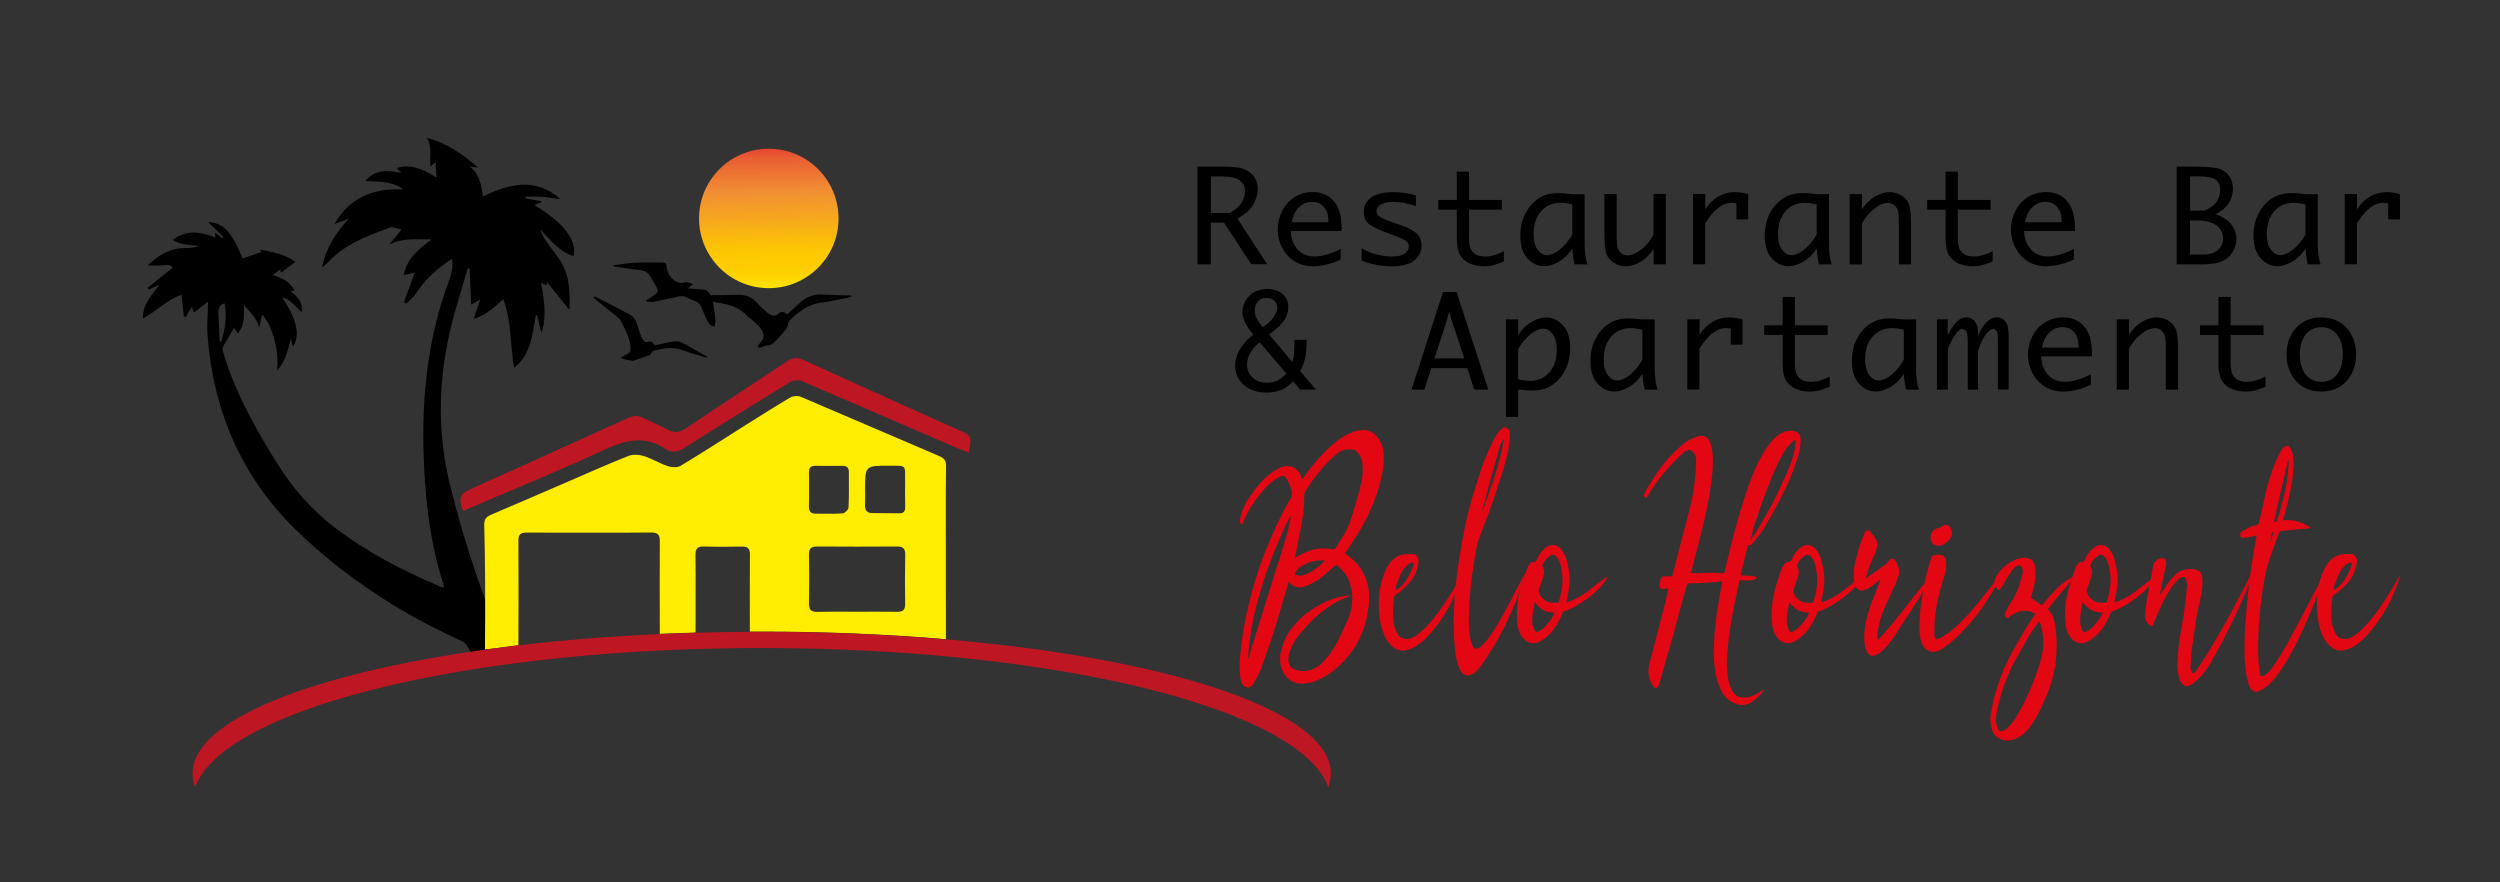 <?xml version="1.0" encoding="UTF-8"?> <svg xmlns="http://www.w3.org/2000/svg" xmlns:xlink="http://www.w3.org/1999/xlink" version="1.1" id="Layer_1" x="0px" y="0px" viewBox="0 0 387.88 136.87" style="enable-background:new 0 0 387.88 136.87;" xml:space="preserve"><rect x="0" y="0" width="387.88" height="136.87" fill="#333333" stroke="none"/> <style type="text/css"> .st0{fill:url(#XMLID_3_);} .st1{fill:none;} .st2{fill:#FFED00;} .st3{fill:#BE1622;} .st4{fill:#E30613;} </style> <g id="XMLID_10_"> <linearGradient id="XMLID_3_" gradientUnits="userSpaceOnUse" x1="119.52" y1="45.876" x2="119.039" y2="21.902"> <stop offset="0" style="stop-color:#FFEF26"></stop> <stop offset="0.059" style="stop-color:#FFE000"></stop> <stop offset="0.13" style="stop-color:#FFD300"></stop> <stop offset="0.203" style="stop-color:#FECB00"></stop> <stop offset="0.281" style="stop-color:#FDC800"></stop> <stop offset="0.668" style="stop-color:#F18F34"></stop> <stop offset="0.888" style="stop-color:#E95F32"></stop> <stop offset="1" style="stop-color:#E3312D"></stop> </linearGradient> <circle id="XMLID_264_" class="st0" cx="119.28" cy="33.89" r="10.82"></circle> <g id="kedPfJ.tif_2_"> <g id="XMLID_260_"> <path id="XMLID_261_" d="M74.21,26.03c-0.5-0.08-0.82-0.13-1.37-0.21c1.62,1.26,1.85,2.94,2.09,4.67 c4.2-2.05,8.19-2.97,11.99,0.38c-0.89-0.06-1.77-0.26-2.67-0.33c-0.9-0.07-1.81-0.03-2.72-0.03c0,0.09-0.01,0.17-0.01,0.26 c0.81,0.15,1.62,0.3,2.43,0.45c0,0.05,0.01,0.1,0.01,0.15c-0.33,0.15-0.66,0.3-1.03,0.46c4.56,2.76,6.64,5.49,6.05,7.91 c-2.25-0.69-3.58-2.54-5.14-4.12c0.17,0.51,0.36,0.99,0.64,1.41c0.64,0.94,1.3,1.86,1.99,2.75c1.9,2.46,2.01,5.33,1.88,8.3 c-1.16-1.43-2.31-2.86-3.47-4.3c-0.02,0.13-0.05,0.29-0.09,0.52c-0.27-0.12-0.52-0.24-0.85-0.39c0.5,2.63,0.93,5.17,0.07,7.74 c-0.23-0.91-0.46-1.82-0.69-2.72c-0.06-0.01-0.13-0.02-0.19-0.02c-0.56,2.89-0.66,5.97-3.35,8.17c-0.67-3.6-0.4-7.25-1.69-10.67 c-1.35,1.23-2.65,2.47-4.6,3.06c0.36-1.07,0.68-2,1.03-3.03c-0.51,0.29-0.9,0.51-1.42,0.82c-0.09-1.96-0.16-3.78-0.24-5.59 c-0.1-0.01-0.2-0.03-0.29-0.04c-0.81,2.79-1.7,5.56-2.42,8.37c-2.15,8.42-2.42,16.85-0.3,25.36c1.82,7.32,4.1,14.48,6.88,21.48 c0.1,0.25,0.24,0.59,0.15,0.79c-0.83,1.9-1.71,3.79-2.66,5.86c-0.58-1.14-1.05-2.13-1.6-3.08c-0.21-0.37-0.55-0.74-0.93-0.92 c-3.7-1.71-7.33-3.53-10.8-5.69c-5.44-3.38-10.52-7.2-15.09-11.7c-8.36-8.23-12.68-18.31-13.59-29.91 c-0.14-1.78,0.04-3.59,0.08-5.39c-0.7,0.54-1.42,1.1-2.21,1.7c-0.11-0.35-0.2-0.59-0.3-0.9c-0.35,0.57-0.66,1.08-0.97,1.58 c-0.09-0.01-0.18-0.02-0.28-0.04c-0.12-1.13-0.23-2.26-0.36-3.42c-2.2,0.75-3.87,2.53-5.98,3.7c-0.09-2.28,1.4-3.65,2.52-5.21 c-0.33,0.09-0.61,0.23-0.88,0.36c-0.25,0.12-0.5,0.24-0.75,0.35c-0.06-0.09-0.12-0.18-0.18-0.26c1.27-1.02,2.54-2.04,3.84-3.08 c-0.17-0.43-0.54-0.5-1.09-0.45c-0.87,0.09-1.76,0.05-2.77,0.07c1.75-1.64,3.55-2.74,5.88-2.71c0.38,0,0.77-0.03,1.15-0.09 c0.35-0.05,0.69-0.15,1.03-0.23c-1.39-0.2-2.79-0.09-4.14-0.94c2.19-1.7,4.38-1.23,6.64-0.4c-0.04-0.25-0.08-0.45-0.13-0.78 c0.46,0.36,0.82,0.64,1.18,0.92c0.06-0.07,0.12-0.14,0.18-0.21c-0.79-0.76-1.59-1.53-2.38-2.29c2.29,0.03,3.69,1.51,5.35,5.64 c0.99-0.35,1.99-0.7,2.96-1.03c0,0-0.11-0.12-0.35-0.36c2.09,0.39,4,0.72,5.57,1.91c-0.75,0.57-1.48,1.12-2.24,1.69 c-0.04-0.19-0.08-0.36-0.11-0.53c-0.42,0.31-0.78,0.59-1.17,0.88c1.39,0.43,2.69,0.97,3.4,2.44c-0.26,0.02-0.4,0.04-0.61,0.05 c1.05,0.86,1.95,1.72,1.7,3.29c-0.96-0.91-1.68-1.99-3.02-2.3c2.27,3.33,2.87,5.94,1.66,7.63c-0.11-0.47-0.21-0.87-0.3-1.26 c-0.46,1.8-0.84,3.55-2.13,4.96c0.23-2.5-0.25-4.84-1.26-7.09c-0.24-0.53-0.62-1-0.94-1.5c-0.06,0.04-0.13,0.08-0.19,0.12 c-0.13,0.6-0.26,1.2-0.39,1.79c-0.43-1.47-1.44-2.43-2.39-3.45c0.03,1.54,0.17,3.06-0.93,4.41c-0.24-0.36-0.42-0.64-0.59-0.9 c-0.59,1.02-1.16,1.99-1.74,2.97c-0.1,0.17-0.05,0.42,0.02,0.67c0.2,0.67,0.39,1.34,0.61,1.99c1.9,5.49,4.74,10.5,7.8,15.41 c2.41,3.87,5.35,7.22,8.98,9.99c5,3.81,10.51,6.67,16.28,9.09c0.18,0.08,0.38,0.11,0.65,0.19c-0.06-0.25-0.08-0.42-0.13-0.59 c-1.9-5.83-2.66-11.84-2.97-17.94c-0.49-9.49,0.26-18.81,3.41-27.86c0.51-1.47,1.24-2.96,0.88-4.61 c-2.27,1.46-4.23,3.24-5.7,5.54c-0.35,0.54-0.92,0.94-1.38,1.41c-0.12-0.08-0.24-0.15-0.36-0.23c0.56-1.52,1.12-3.04,1.69-4.59 c-0.55,0.12-1.08,0.24-1.71,0.38c0.48-2.69,2.44-4.06,4.29-5.54c-2.21,0.01-4.42-0.26-6.54,0.8c0.65-0.8,1.3-1.59,1.89-2.32 c-0.41-0.11-0.82-0.23-1.23-0.33c-0.16-0.04-0.36-0.07-0.51-0.01c-3.53,1.32-7.08,2.6-9.72,5.49c-0.21,0.23-0.47,0.39-0.86,0.71 c0.63-3.05,2.15-5.37,4.18-7.58c-0.86,0.33-1.55,0.59-2.25,0.85c2.37-4.13,6.05-5.61,10.74-5.36c-1.86-1.34-3.91-1.16-5.96-1.3 c1.6-1.91,3.57-1.66,5.63-1.26c-0.27-0.29-0.48-0.5-0.72-0.75c1.72-0.63,3.8-0.1,6.14,1.48c-0.05-0.78-0.09-1.59-0.14-2.39 c-0.21,0.17-0.46,0.37-0.77,0.63c-0.25-1.47,0.34-2.95-0.61-4.42C69.36,22.2,71.8,23.93,74.21,26.03z M34.85,47.06 c-0.79,0.21-0.99,0.81-0.97,1.5c0.05,1.48,0.14,2.95,0.22,4.43c0.08-0.01,0.17-0.01,0.25-0.02 C34.94,51.04,35.24,49.08,34.85,47.06z"></path> </g> </g> <path id="XMLID_259_" d="M101.53,53.6c0.96-0.21,1.89-0.42,2.83-0.6c0.51-0.1,1.02-0.09,1.5,0.17c1.25,0.7,2.5,1.4,3.75,2.1 c0.06,0.04,0.12,0.09,0.16,0.21c-0.17-0.03-0.35-0.03-0.52-0.08c-1.1-0.34-2.2-0.65-3.28-1.05c-1.2-0.44-2.4-0.43-3.62-0.13 c-0.12,0.03-0.25,0.06-0.38,0.07c-0.4,0.05-0.76,0.12-0.95,0.56c-0.06,0.14-0.25,0.27-0.41,0.32c-0.78,0.28-1.57,0.54-2.35,0.8 c-0.04,0.01-0.08,0.03-0.11,0.03c-0.59-0.18-1.24-0.12-1.89-0.51c0.24-0.12,0.36-0.19,0.49-0.25c0.28-0.15,0.57-0.29,0.83-0.47 c0.22-0.15,0.27-0.37,0.26-0.66c-0.02-1.56-0.82-2.85-1.45-4.19c-0.2-0.44-0.66-0.77-1.05-1.1c-0.89-0.75-1.82-1.45-2.73-2.18 c-0.19-0.15-0.35-0.34-0.52-0.52c0.03-0.04,0.05-0.08,0.08-0.11c0.1,0.03,0.21,0.04,0.3,0.08c1.7,0.88,3.4,1.76,5.11,2.63 c0.66,0.34,1.05,0.86,1.26,1.56c0.2,0.67,0.42,1.34,0.67,1.99c0.1,0.25,0.27,0.5,0.46,0.69c0.11,0.1,0.36,0.15,0.51,0.1 C101.04,52.89,101.37,53.05,101.53,53.6z"></path> <path id="XMLID_258_" d="M107.51,44.07c-0.23,0.21-0.43,0.4-0.74,0.69c0.84,0.06,1.54,0.13,2.23,0.15c0.51,0.02,0.83,0.22,1.1,0.68 c0.6,1.04,0.65,2.19,0.82,3.32c0.05,0.33,0.09,0.67,0.09,1c-0.01,0.25-0.1,0.51-0.15,0.77c-0.76-0.12-1.02-0.68-1.28-1.21 c-0.28-0.59-0.49-1.22-0.76-1.82c-0.22-0.5-0.59-0.83-1.12-1.01c-0.46-0.16-0.92-0.35-1.36-0.56c-0.44-0.21-0.84-0.14-1.29-0.03 c-1.25,0.3-2.51,0.56-3.77,0.79c-0.31,0.06-0.66-0.05-0.98-0.08c-0.02-0.04-0.03-0.08-0.05-0.12c0.15-0.1,0.29-0.2,0.44-0.31 c0.38-0.26,0.77-0.51,1.13-0.79c0.23-0.18,0.32-0.45,0.17-0.72c-0.4-0.73-0.75-1.51-1.25-2.17c-0.48-0.64-1.26-0.76-2.04-0.83 c-1.07-0.11-2.14-0.29-3.2-0.44c-0.15-0.02-0.29-0.08-0.43-0.22c0.48-0.06,0.97-0.12,1.45-0.19c2.12-0.32,4.25-0.27,6.38-0.22 c0.35,0.01,0.5,0.18,0.52,0.52c0.08,1.06,0.53,1.9,1.51,2.41c0.41,0.21,0.79,0.35,1.27,0.14c0.2-0.09,0.5,0.01,0.75,0.06 C107.11,43.91,107.27,43.99,107.51,44.07z"></path> <path id="XMLID_257_" d="M122.12,48.8c0.61-0.56,1.23-1.1,1.83-1.67c1.02-0.99,2.2-1.52,3.65-1.43c1.46,0.09,2.93,0.1,4.39,0.14 c0.06,0,0.11,0.02,0.19,0.15c-0.36,0.11-0.72,0.24-1.09,0.31c-1.28,0.24-2.56,0.5-3.84,0.68c-1.64,0.24-2.91,1.11-4.12,2.15 c-0.44,0.38-0.84,0.7-0.92,1.39c-0.05,0.45-0.52,0.88-0.85,1.28c-0.34,0.42-0.74,0.79-1.11,1.18c-0.36,0.39-0.74,0.7-1.32,0.6 c-0.09-0.01-0.19,0.08-0.29,0.12c-0.26,0.09-0.51,0.21-0.77,0.24c-0.34,0.03-0.38-0.16-0.19-0.41c0.22-0.29,0.47-0.57,0.65-0.88 c0.22-0.37,0.23-0.71,0.01-1.15c-0.6-1.25-1.81-1.85-2.72-2.77c-1.31-1.33-3.04-1.56-4.75-1.86c-0.97-0.17-1.94-0.33-2.91-0.51 c-0.22-0.04-0.43-0.17-0.64-0.26c0.01-0.06,0.03-0.11,0.04-0.17c0.54-0.04,1.09-0.09,1.63-0.1c1.8-0.04,3.6-0.04,5.39-0.1 c1.22-0.04,2.23,0.32,3.06,1.24c0.5,0.56,1.07,1.05,1.63,1.54c0.25,0.21,0.56,0.38,0.87,0.46c0.19,0.05,0.5-0.02,0.64-0.16 C121.14,48.3,121.55,48.26,122.12,48.8z"></path> <g id="XMLID_243_"> <path id="XMLID_256_" class="st1" d="M116.35,85.99c0.01-0.91-0.4-1.18-1.24-1.17c-1.97,0.03-3.94,0.05-5.9-0.01 c-1.03-0.03-1.32,0.4-1.3,1.36c0.05,2.05,0.01,4.1,0.02,6.14c0,1.95,0.01,3.9-0.01,5.84c2.77-0.08,5.58-0.13,8.43-0.14 C116.33,94.01,116.33,90,116.35,85.99z"></path> <path id="XMLID_255_" class="st1" d="M135.35,79.61c1.4,0.02,2.81,0.03,4.21,0.04c0.67,0,0.89-0.36,0.87-1 c-0.03-1.28,0-2.57-0.01-3.85c-0.02-2.77,0.31-2.53-2.51-2.53c-3.7-0.01-3.7,0-3.7,3.74c0,0.76,0.04,1.53-0.01,2.29 C134.16,79.15,134.49,79.6,135.35,79.61z"></path> <path id="XMLID_254_" class="st1" d="M126.56,79.69c1.4-0.02,2.81,0.05,4.2-0.05c0.33-0.03,0.88-0.59,0.9-0.92 c0.09-1.84,0.04-3.68,0.05-5.53c0-0.67-0.34-0.92-0.97-0.92c-1.4,0.01-2.8,0.01-4.21,0c-0.7-0.01-1.03,0.3-1.01,1.01 c0.02,0.88,0,1.76,0,2.64c0,0.88,0.02,1.76,0,2.64C125.5,79.3,125.78,79.7,126.56,79.69z"></path> <path id="XMLID_253_" class="st1" d="M102.38,98.37c-7.71,0.35-15.06,0.94-21.94,1.75c0.03-5.42,0.03-10.84,0-16.26 c0-0.89,0.33-1.21,1.21-1.21c3.25,0.03,6.5,0.01,9.76,0.01c3.22,0,6.43,0.03,9.64-0.02c1.01-0.01,1.34,0.36,1.33,1.34 C102.35,88.78,102.36,93.57,102.38,98.37z"></path> <path id="XMLID_252_" class="st1" d="M126.86,94.93c2.01-0.05,4.02-0.01,6.02-0.01c0,0,0,0,0-0.01c2.09,0,4.18-0.02,6.26,0.01 c0.9,0.02,1.3-0.27,1.29-1.24c-0.05-2.53-0.03-5.06,0-7.59c0.01-0.91-0.28-1.31-1.24-1.3c-4.14,0.03-8.27,0.03-12.41,0 c-0.92-0.01-1.3,0.3-1.28,1.26c0.04,2.53,0.05,5.06,0,7.59C125.48,94.66,125.9,94.95,126.86,94.93z"></path> <path id="XMLID_246_" class="st2" d="M146.75,85.72c0-4.46-0.03-8.92,0.03-13.38c0.01-0.88-0.3-1.26-1.08-1.59 c-7.16-3.05-14.31-6.15-21.47-9.19c-0.46-0.2-1.21-0.13-1.65,0.13c-2.31,1.36-4.57,2.8-6.85,4.23c-3.36,2.12-6.69,4.28-10.09,6.33 c-0.51,0.31-1.4,0.29-2,0.09c-1.29-0.43-2.47-1.18-3.77-1.59c-0.73-0.23-1.69-0.28-2.38-0.01c-3.28,1.31-6.51,2.75-9.75,4.15 c-3.87,1.67-7.74,3.35-11.62,5c-0.67,0.29-1,0.71-0.99,1.46c0.07,3.05,0.13,6.1,0.14,9.15c0.01,3.43,0.01,6.85-0.03,10.27 c1.69-0.23,3.43-0.45,5.19-0.67c0.03-5.42,0.03-10.84,0-16.26c0-0.89,0.33-1.21,1.21-1.21c3.25,0.03,6.5,0.01,9.76,0.01 c3.22,0,6.43,0.03,9.64-0.02c1.01-0.01,1.34,0.36,1.33,1.34c-0.03,4.8-0.02,9.59,0,14.38c1.83-0.08,3.68-0.14,5.54-0.2 c0.02-1.94,0.01-3.89,0.01-5.84c0-2.05,0.03-4.1-0.02-6.15c-0.02-0.96,0.27-1.39,1.3-1.36c1.96,0.06,3.93,0.04,5.9,0.01 c0.85-0.01,1.25,0.26,1.25,1.17c-0.03,4.01-0.02,8.02-0.01,12.03c0.61-0.01,1.22-0.01,1.83-0.01c10,0,19.62,0.42,28.59,1.18v-0.1 C146.75,94.64,146.76,90.18,146.75,85.72C146.76,85.72,146.76,85.72,146.75,85.72z M134.21,78.3c0.04-0.76,0.01-1.53,0.01-2.29 c0-3.75,0-3.76,3.7-3.75c2.82,0.01,2.49-0.24,2.51,2.53c0.01,1.28-0.03,2.57,0.01,3.85c0.01,0.65-0.2,1-0.87,1 c-1.4-0.01-2.81-0.02-4.21-0.04C134.49,79.61,134.16,79.15,134.21,78.3z M125.52,75.92c0-0.88,0.01-1.76-0.01-2.64 c-0.01-0.71,0.31-1.02,1.01-1.01c1.4,0.02,2.8,0.01,4.2,0.01c0.63-0.01,0.98,0.25,0.98,0.92c-0.01,1.85,0.05,3.69-0.05,5.53 c-0.01,0.34-0.57,0.9-0.9,0.92c-1.4,0.11-2.8,0.03-4.2,0.05c-0.78,0.01-1.06-0.39-1.05-1.13 C125.54,77.69,125.52,76.81,125.52,75.92z M140.44,93.68c0.02,0.97-0.38,1.26-1.28,1.24c-2.09-0.03-4.18-0.01-6.27-0.01 c-1.11,0-2.23-0.01-3.34-0.01c-0.9,0-1.79,0.01-2.68,0.03c-0.96,0.02-1.38-0.27-1.36-1.3c0.05-2.53,0.05-5.06,0-7.59 c-0.01-0.96,0.37-1.26,1.28-1.25c4.14,0.03,8.28,0.03,12.41,0c0.97-0.01,1.26,0.39,1.25,1.3 C140.4,88.62,140.39,91.15,140.44,93.68z"></path> <path id="XMLID_245_" class="st3" d="M73,78.78c6.9-2.97,13.86-5.8,20.66-8.96c3.33-1.55,6.38-2.36,9.65-0.12 c1,0.68,1.98,0.38,3.01-0.28c5.38-3.43,10.8-6.81,16.25-10.14c0.48-0.29,1.35-0.36,1.87-0.13c8.05,3.43,16.08,6.92,24.11,10.4 c0.57,0.25,1.16,0.44,1.76,0.67c0.5-2.58,0.46-2.63-1.63-3.53c-1.8-0.78-3.59-1.61-5.38-2.41c-6.22-2.8-12.45-5.59-18.65-8.43 c-0.95-0.43-1.67-0.39-2.55,0.2c-5.17,3.47-10.4,6.85-15.56,10.33c-1.05,0.71-1.92,0.9-3.06,0.23c-1.18-0.68-2.48-1.14-3.69-1.76 c-0.79-0.4-1.49-0.39-2.29-0.03c-8.19,3.72-16.39,7.41-24.59,11.11c-1.52,0.69-1.79,1.45-1.09,3.32 C72.26,79.07,72.63,78.93,73,78.78z"></path> <path id="XMLID_244_" class="st3" d="M206.49,120.02c0,0.72-0.14,1.42-0.41,2.12c-4.16-11.75-39.76-21.02-83.77-21.57 c-1.37-0.02-2.75-0.03-4.13-0.03c-5.42,0-10.71,0.13-15.85,0.39c-3.84,0.18-7.59,0.44-11.24,0.76 c-5.55,0.49-10.85,1.11-15.86,1.87c-24.71,3.73-42.12,10.58-44.95,18.58c-0.27-0.7-0.41-1.4-0.41-2.12 c0-8.27,18.32-15.47,45.39-19.23c1.69-0.23,3.43-0.45,5.19-0.67c6.87-0.81,14.23-1.4,21.94-1.75c1.83-0.08,3.68-0.14,5.54-0.2 c2.77-0.08,5.58-0.13,8.43-0.14c0.61-0.01,1.22-0.01,1.83-0.01c10,0,19.62,0.42,28.59,1.18 C181.51,102.16,206.49,110.36,206.49,120.02z"></path> </g> </g> <g id="XMLID_1_"> <path d="M187.86,34.57v6.44h-2.07V25.86h4.24c1.38,0,2.4,0.13,3.06,0.4c0.65,0.27,1.16,0.68,1.52,1.22 c0.36,0.55,0.54,1.13,0.54,1.76c0,0.59-0.12,1.17-0.36,1.77c-0.24,0.59-0.57,1.12-0.99,1.58c-0.42,0.46-1.02,0.9-1.81,1.32 l4.59,7.08h-2.46l-4.21-6.44H187.86z M187.86,33.05h2.89c0.65-0.34,1.13-0.68,1.45-1.04c0.32-0.35,0.56-0.73,0.72-1.12 c0.16-0.4,0.25-0.8,0.25-1.19c0-0.71-0.27-1.28-0.81-1.7c-0.54-0.42-1.52-0.63-2.95-0.63h-1.54V33.05z"></path> <path d="M208,40.28c-1.52,0.69-2.96,1.03-4.32,1.03c-1.03,0-1.95-0.24-2.76-0.73c-0.81-0.49-1.46-1.18-1.95-2.09 c-0.49-0.91-0.73-1.88-0.73-2.91c0-0.99,0.23-1.95,0.7-2.87c0.46-0.92,1.11-1.63,1.94-2.14c0.83-0.51,1.76-0.77,2.78-0.77 c1.36,0,2.45,0.46,3.27,1.38c0.82,0.92,1.23,2.35,1.23,4.27v0.39h-7.88c0,0.76,0.17,1.45,0.5,2.07c0.33,0.63,0.77,1.1,1.3,1.41 c0.54,0.31,1.15,0.47,1.84,0.47c1.23,0,2.59-0.39,4.07-1.17V40.28z M200.4,34.49h5.7v-0.26c0-0.89-0.23-1.6-0.69-2.12 c-0.46-0.52-1.07-0.79-1.83-0.79c-0.77,0-1.44,0.27-2,0.8S200.62,33.44,200.4,34.49z"></path> <path d="M211.27,40.43v-1.92c0.76,0.48,1.57,0.81,2.43,1c0.85,0.19,1.58,0.29,2.17,0.29c0.96,0,1.65-0.15,2.08-0.44 c0.42-0.3,0.63-0.67,0.63-1.11c0-0.29-0.1-0.54-0.3-0.75c-0.2-0.21-0.69-0.47-1.47-0.77l-0.66-0.25l-1.32-0.5 c-1.42-0.53-2.31-1.02-2.68-1.46c-0.38-0.44-0.56-0.98-0.56-1.62c0-0.9,0.36-1.64,1.09-2.22c0.73-0.58,1.91-0.87,3.54-0.87 c1.22,0,2.38,0.17,3.47,0.51v1.65c-1.26-0.43-2.44-0.64-3.55-0.64c-0.81,0-1.44,0.13-1.89,0.4c-0.45,0.27-0.68,0.61-0.68,1.01 c0,0.39,0.2,0.7,0.59,0.94c0.39,0.23,1.02,0.5,1.91,0.81l1.29,0.45c1.18,0.41,2.01,0.86,2.49,1.34c0.48,0.48,0.71,1.08,0.71,1.81 c0,0.94-0.38,1.72-1.14,2.33c-0.76,0.61-1.98,0.91-3.65,0.91C214.31,41.31,212.81,41.02,211.27,40.43z"></path> <path d="M233.33,40.57c-0.89,0.36-1.54,0.57-1.94,0.64c-0.4,0.07-0.79,0.1-1.17,0.1c-0.8,0-1.53-0.15-2.19-0.44 c-0.66-0.29-1.16-0.73-1.5-1.3c-0.34-0.57-0.51-1.46-0.51-2.65v-4.39h-2.86v-1.51h2.86v-4.39h1.9v4.39h5.09v1.51h-5.09v4.36 c0,0.88,0.11,1.5,0.33,1.86c0.22,0.36,0.51,0.63,0.88,0.8c0.36,0.17,0.8,0.25,1.29,0.25c0.92,0,1.89-0.28,2.91-0.83V40.57z"></path> <path d="M243.93,38.57c-0.58,0.91-1.28,1.59-2.09,2.05c-0.82,0.46-1.56,0.69-2.25,0.69c-0.96,0-1.81-0.39-2.57-1.18 s-1.14-1.98-1.14-3.58c0-1.26,0.25-2.39,0.76-3.38c0.51-0.99,1.18-1.78,2.03-2.35c0.85-0.58,1.9-0.86,3.15-0.86 c0.36,0,0.91,0.04,1.64,0.11c0.11,0.01,0.27,0.03,0.49,0.05h1.91v7.7c0,1.32,0.15,2.38,0.44,3.2h-1.99 C244.14,40.41,244.02,39.6,243.93,38.57z M243.94,36.4v-4.68c-0.68-0.17-1.31-0.25-1.89-0.25c-1.18,0-2.15,0.43-2.94,1.3 c-0.78,0.87-1.17,2.05-1.17,3.54c0,1.08,0.21,1.9,0.64,2.45c0.43,0.55,0.91,0.82,1.46,0.82c0.59,0,1.25-0.29,1.97-0.86 C242.73,38.14,243.37,37.37,243.94,36.4z"></path> <path d="M258.46,30.11v10.9h-1.9v-2.39c-0.61,0.9-1.3,1.57-2.05,2.02c-0.75,0.45-1.5,0.67-2.25,0.67c-0.67,0-1.28-0.17-1.84-0.51 c-0.56-0.34-0.94-0.79-1.16-1.35c-0.22-0.56-0.33-1.64-0.33-3.26v-6.09h1.9v6.31c0,1.05,0.05,1.74,0.16,2.07 c0.11,0.34,0.3,0.61,0.58,0.82c0.28,0.21,0.59,0.32,0.92,0.32c0.67,0,1.39-0.3,2.15-0.9c0.77-0.6,1.4-1.36,1.91-2.28v-6.35H258.46z "></path> <path d="M262.67,41.01v-10.9h1.9v2.38c0.59-0.9,1.27-1.57,2.04-2.01c0.77-0.45,1.62-0.67,2.56-0.67c0.69,0,1.38,0.1,2.07,0.3v3.93 h-1.83v-2.49c-0.32-0.05-0.57-0.08-0.76-0.08c-0.71,0-1.41,0.27-2.09,0.8c-0.68,0.53-1.35,1.33-2,2.4v6.33H262.67z"></path> <path d="M281.85,38.57c-0.58,0.91-1.28,1.59-2.09,2.05c-0.82,0.46-1.56,0.69-2.25,0.69c-0.96,0-1.81-0.39-2.57-1.18 s-1.14-1.98-1.14-3.58c0-1.26,0.25-2.39,0.76-3.38c0.51-0.99,1.18-1.78,2.03-2.35c0.85-0.58,1.9-0.86,3.15-0.86 c0.36,0,0.91,0.04,1.63,0.11c0.11,0.01,0.27,0.03,0.49,0.05h1.91v7.7c0,1.32,0.15,2.38,0.44,3.2h-1.98 C282.06,40.41,281.94,39.6,281.85,38.57z M281.86,36.4v-4.68c-0.68-0.17-1.3-0.25-1.89-0.25c-1.18,0-2.15,0.43-2.94,1.3 c-0.78,0.87-1.17,2.05-1.17,3.54c0,1.08,0.21,1.9,0.64,2.45c0.43,0.55,0.91,0.82,1.46,0.82c0.59,0,1.25-0.29,1.97-0.86 C280.65,38.14,281.29,37.37,281.86,36.4z"></path> <path d="M286.98,41.01v-10.9h1.9v2.38c0.55-0.84,1.2-1.5,1.98-1.97c0.77-0.48,1.54-0.71,2.31-0.71c0.68,0,1.29,0.17,1.84,0.51 s0.94,0.79,1.16,1.34c0.22,0.55,0.33,1.64,0.33,3.26v6.09h-1.9v-6.31c0-1.05-0.05-1.74-0.16-2.07c-0.11-0.33-0.3-0.61-0.58-0.82 c-0.28-0.21-0.59-0.32-0.93-0.32c-0.67,0-1.39,0.3-2.15,0.91c-0.77,0.6-1.4,1.36-1.9,2.27v6.35H286.98z"></path> <path d="M309.17,40.57c-0.89,0.36-1.54,0.57-1.94,0.64c-0.4,0.07-0.79,0.1-1.17,0.1c-0.8,0-1.53-0.15-2.19-0.44 c-0.66-0.29-1.16-0.73-1.5-1.3c-0.34-0.57-0.51-1.46-0.51-2.65v-4.39h-2.86v-1.51h2.86v-4.39h1.9v4.39h5.09v1.51h-5.09v4.36 c0,0.88,0.11,1.5,0.33,1.86c0.22,0.36,0.51,0.63,0.87,0.8c0.36,0.17,0.8,0.25,1.29,0.25c0.92,0,1.89-0.28,2.91-0.83V40.57z"></path> <path d="M321.76,40.28c-1.52,0.69-2.96,1.03-4.32,1.03c-1.03,0-1.95-0.24-2.76-0.73c-0.81-0.49-1.46-1.18-1.95-2.09 c-0.49-0.91-0.73-1.88-0.73-2.91c0-0.99,0.23-1.95,0.7-2.87c0.46-0.92,1.11-1.63,1.95-2.14c0.83-0.51,1.76-0.77,2.78-0.77 c1.36,0,2.45,0.46,3.27,1.38c0.82,0.92,1.23,2.35,1.23,4.27v0.39h-7.88c0,0.76,0.17,1.45,0.5,2.07c0.33,0.63,0.77,1.1,1.3,1.41 c0.54,0.31,1.15,0.47,1.84,0.47c1.23,0,2.59-0.39,4.07-1.17V40.28z M314.16,34.49h5.7v-0.26c0-0.89-0.23-1.6-0.68-2.12 c-0.46-0.52-1.07-0.79-1.83-0.79c-0.77,0-1.44,0.27-2,0.8C314.78,32.65,314.39,33.44,314.16,34.49z"></path> <path d="M337.71,41.01V25.86h3.1c1.86,0,3.11,0.14,3.74,0.4c0.63,0.27,1.1,0.67,1.42,1.2c0.31,0.53,0.47,1.13,0.47,1.81 c0,0.53-0.09,1.04-0.28,1.52c-0.18,0.48-0.46,0.91-0.82,1.31c-0.36,0.39-0.89,0.77-1.58,1.12c1.26,0.48,2.12,1.07,2.56,1.78 c0.45,0.7,0.67,1.4,0.67,2.11c0,0.67-0.19,1.32-0.57,1.95c-0.38,0.63-0.91,1.12-1.59,1.45c-0.68,0.34-1.77,0.51-3.27,0.51H337.71z M339.78,32.68h2.17c0.7-0.28,1.22-0.58,1.54-0.88c0.32-0.31,0.57-0.66,0.73-1.04c0.16-0.38,0.24-0.8,0.24-1.26 c0-0.72-0.22-1.25-0.66-1.6c-0.44-0.35-1.3-0.53-2.57-0.53h-1.44V32.68z M339.78,39.5h1.95c1.09,0,1.9-0.25,2.42-0.74 c0.52-0.49,0.78-1.08,0.78-1.77c0-0.51-0.14-0.97-0.43-1.4c-0.29-0.43-0.73-0.76-1.33-1.02c-0.6-0.25-1.54-0.38-2.82-0.38h-0.57 V39.5z"></path> <path d="M357.69,38.57c-0.58,0.91-1.28,1.59-2.09,2.05c-0.82,0.46-1.57,0.69-2.25,0.69c-0.96,0-1.81-0.39-2.57-1.18 c-0.76-0.79-1.14-1.98-1.14-3.58c0-1.26,0.25-2.39,0.76-3.38c0.51-0.99,1.18-1.78,2.03-2.35c0.85-0.58,1.9-0.86,3.14-0.86 c0.36,0,0.91,0.04,1.64,0.11c0.11,0.01,0.27,0.03,0.49,0.05h1.91v7.7c0,1.32,0.15,2.38,0.44,3.2h-1.99 C357.9,40.41,357.78,39.6,357.69,38.57z M357.7,36.4v-4.68c-0.68-0.17-1.31-0.25-1.89-0.25c-1.17,0-2.15,0.43-2.94,1.3 s-1.17,2.05-1.17,3.54c0,1.08,0.21,1.9,0.64,2.45c0.43,0.55,0.91,0.82,1.46,0.82c0.59,0,1.25-0.29,1.97-0.86 S357.13,37.37,357.7,36.4z"></path> <path d="M363.79,41.01v-10.9h1.9v2.38c0.59-0.9,1.27-1.57,2.04-2.01c0.77-0.45,1.62-0.67,2.56-0.67c0.69,0,1.38,0.1,2.07,0.3v3.93 h-1.83v-2.49c-0.32-0.05-0.57-0.08-0.76-0.08c-0.71,0-1.41,0.27-2.09,0.8c-0.68,0.53-1.35,1.33-2,2.4v6.33H363.79z"></path> <path d="M200.64,59.18c-0.68,0.68-1.34,1.13-2,1.37c-0.66,0.24-1.37,0.36-2.13,0.36c-1.46,0-2.64-0.39-3.53-1.18 c-0.89-0.79-1.34-1.79-1.34-3.02c0-1.71,0.94-3.31,2.8-4.79c-0.56-0.67-0.98-1.3-1.26-1.88c-0.28-0.58-0.43-1.12-0.43-1.63 c0-0.6,0.17-1.19,0.5-1.77c0.33-0.57,0.79-1.02,1.38-1.33c0.59-0.31,1.24-0.47,1.94-0.47c0.94,0,1.73,0.24,2.36,0.72 c0.63,0.48,0.95,1.17,0.95,2.07c0,0.66-0.19,1.31-0.58,1.97c-0.39,0.66-1.18,1.42-2.4,2.3l3.62,4.26c0.1-0.33,0.17-0.59,0.2-0.8 c0.03-0.21,0.06-0.59,0.08-1.14c0.02-0.55,0.03-0.89,0.03-1.02v-0.48h1.9v0.46c0,0.43-0.05,1.05-0.14,1.85 c-0.1,0.8-0.38,1.66-0.85,2.56l2.43,2.86h-2.44L200.64,59.18z M199.59,57.96l-4.15-4.86c-1.3,1.07-1.95,2.22-1.95,3.46 c0,0.85,0.3,1.53,0.89,2.05c0.59,0.52,1.31,0.78,2.16,0.78c0.45,0,0.9-0.07,1.36-0.22C198.37,59.02,198.93,58.62,199.59,57.96z M195.93,50.77c0.69-0.46,1.24-0.97,1.64-1.52c0.4-0.55,0.6-1.05,0.6-1.49c0-0.42-0.14-0.79-0.42-1.09 c-0.28-0.3-0.72-0.45-1.32-0.45c-0.52,0-0.94,0.18-1.27,0.55s-0.49,0.81-0.49,1.34c0,0.29,0.04,0.59,0.12,0.89 c0.08,0.3,0.39,0.8,0.92,1.48C195.76,50.54,195.83,50.64,195.93,50.77z"></path> <path d="M220.99,60.45h-1.99l4.89-15.15h2.1l4.92,15.15h-2.18l-1.08-3.33h-5.58L220.99,60.45z M222.56,55.61h4.63l-1.91-5.75 l-0.44-1.54l-0.4,1.54L222.56,55.61z"></path> <path d="M235.54,52c0.59-0.91,1.29-1.6,2.1-2.06c0.81-0.46,1.56-0.69,2.24-0.69c0.95,0,1.81,0.39,2.58,1.18 c0.76,0.79,1.15,1.98,1.15,3.58c0,1.26-0.25,2.39-0.76,3.38c-0.51,0.99-1.19,1.78-2.03,2.35c-0.85,0.58-1.89,0.86-3.14,0.86 c-0.35,0-0.9-0.04-1.64-0.11c-0.11-0.01-0.27-0.03-0.49-0.05v4.24h-1.9V49.54h1.9V52z M235.54,54.16v4.68 c0.69,0.17,1.32,0.25,1.9,0.25c1.15,0,2.12-0.43,2.91-1.29c0.79-0.86,1.18-2.04,1.18-3.54c0-1.09-0.21-1.91-0.64-2.45 c-0.43-0.55-0.92-0.82-1.46-0.82c-0.59,0-1.25,0.29-1.96,0.86C236.75,52.41,236.11,53.18,235.54,54.16z"></path> <path d="M254.81,58.01c-0.58,0.91-1.28,1.59-2.09,2.05c-0.82,0.46-1.56,0.69-2.25,0.69c-0.96,0-1.81-0.39-2.57-1.18 s-1.14-1.98-1.14-3.58c0-1.26,0.25-2.39,0.76-3.38c0.51-0.99,1.18-1.78,2.03-2.35c0.85-0.58,1.9-0.86,3.15-0.86 c0.36,0,0.91,0.04,1.64,0.11c0.11,0.01,0.27,0.03,0.49,0.05h1.91v7.7c0,1.32,0.15,2.38,0.44,3.2h-1.99 C255.02,59.85,254.9,59.04,254.81,58.01z M254.82,55.84v-4.68c-0.68-0.17-1.31-0.25-1.89-0.25c-1.18,0-2.15,0.43-2.94,1.3 c-0.78,0.87-1.17,2.05-1.17,3.54c0,1.08,0.21,1.9,0.64,2.45c0.43,0.55,0.91,0.83,1.46,0.83c0.59,0,1.25-0.29,1.97-0.86 C253.61,57.58,254.25,56.81,254.82,55.84z"></path> <path d="M261.79,60.45v-10.9h1.9v2.38c0.59-0.9,1.27-1.57,2.04-2.01c0.77-0.45,1.62-0.67,2.56-0.67c0.69,0,1.38,0.1,2.07,0.3v3.93 h-1.83v-2.49c-0.32-0.05-0.57-0.08-0.76-0.08c-0.71,0-1.41,0.27-2.09,0.8c-0.68,0.53-1.35,1.33-2,2.4v6.33H261.79z"></path> <path d="M283.89,60.01c-0.89,0.36-1.54,0.57-1.94,0.64c-0.4,0.07-0.79,0.1-1.17,0.1c-0.8,0-1.53-0.15-2.19-0.44 c-0.66-0.29-1.16-0.73-1.5-1.3c-0.34-0.57-0.51-1.46-0.51-2.65v-4.39h-2.86v-1.51h2.86v-4.39h1.9v4.39h5.09v1.51h-5.09v4.36 c0,0.88,0.11,1.5,0.33,1.86c0.22,0.36,0.51,0.63,0.88,0.8c0.36,0.17,0.8,0.25,1.29,0.25c0.92,0,1.89-0.28,2.91-0.83V60.01z"></path> <path d="M295.37,58.01c-0.58,0.91-1.28,1.59-2.09,2.05c-0.81,0.46-1.56,0.69-2.25,0.69c-0.96,0-1.81-0.39-2.57-1.18 c-0.76-0.79-1.14-1.98-1.14-3.58c0-1.26,0.25-2.39,0.76-3.38c0.51-0.99,1.18-1.78,2.03-2.35c0.85-0.58,1.89-0.86,3.14-0.86 c0.36,0,0.91,0.04,1.64,0.11c0.11,0.01,0.27,0.03,0.49,0.05h1.91v7.7c0,1.32,0.15,2.38,0.44,3.2h-1.99 C295.58,59.85,295.46,59.04,295.37,58.01z M295.38,55.84v-4.68c-0.68-0.17-1.31-0.25-1.89-0.25c-1.17,0-2.15,0.43-2.94,1.3 s-1.17,2.05-1.17,3.54c0,1.08,0.21,1.9,0.64,2.45c0.43,0.55,0.91,0.83,1.46,0.83c0.59,0,1.25-0.29,1.97-0.86 C294.17,57.58,294.81,56.81,295.38,55.84z"></path> <path d="M300.52,60.45v-10.9h1.67v2.5c0.52-1.06,1.02-1.79,1.47-2.2c0.45-0.4,0.91-0.61,1.38-0.61c0.55,0,1,0.21,1.34,0.62 c0.34,0.41,0.51,1,0.51,1.76v0.59c0.23-0.66,0.5-1.2,0.81-1.62c0.32-0.41,0.65-0.74,0.99-0.99c0.34-0.24,0.73-0.37,1.18-0.37 c0.49,0,0.91,0.2,1.26,0.6c0.35,0.4,0.52,1.19,0.52,2.37v8.24h-1.67V53c0-0.61-0.02-1.03-0.06-1.25c-0.04-0.22-0.12-0.4-0.25-0.51 c-0.12-0.12-0.26-0.18-0.4-0.18c-0.35,0-0.73,0.26-1.14,0.78c-0.41,0.52-0.82,1.37-1.24,2.57v6.04h-1.59v-7.44 c0-0.96-0.1-1.53-0.3-1.7c-0.2-0.17-0.38-0.25-0.53-0.25c-0.35,0-0.72,0.29-1.12,0.87c-0.4,0.58-0.78,1.32-1.14,2.23v6.3H300.52z"></path> <path d="M324.4,59.72c-1.52,0.69-2.96,1.03-4.32,1.03c-1.03,0-1.95-0.24-2.76-0.73c-0.81-0.49-1.46-1.18-1.95-2.09 c-0.49-0.91-0.73-1.88-0.73-2.91c0-0.99,0.23-1.95,0.7-2.87c0.46-0.92,1.11-1.63,1.95-2.14c0.83-0.51,1.76-0.77,2.78-0.77 c1.36,0,2.45,0.46,3.27,1.38c0.82,0.92,1.23,2.35,1.23,4.27v0.39h-7.88c0,0.76,0.17,1.45,0.5,2.07c0.33,0.63,0.77,1.1,1.3,1.41 c0.54,0.31,1.15,0.47,1.84,0.47c1.23,0,2.59-0.39,4.07-1.17V59.72z M316.8,53.93h5.7v-0.26c0-0.89-0.23-1.6-0.68-2.12 c-0.46-0.52-1.07-0.79-1.83-0.79c-0.77,0-1.44,0.27-2,0.8C317.42,52.09,317.03,52.88,316.8,53.93z"></path> <path d="M328.42,60.45v-10.9h1.9v2.38c0.55-0.84,1.2-1.5,1.97-1.97c0.77-0.48,1.54-0.71,2.31-0.71c0.68,0,1.29,0.17,1.84,0.51 c0.55,0.34,0.94,0.79,1.16,1.34c0.22,0.55,0.33,1.64,0.33,3.26v6.09h-1.9v-6.31c0-1.05-0.05-1.74-0.16-2.07 c-0.11-0.33-0.3-0.61-0.58-0.83c-0.28-0.21-0.59-0.32-0.93-0.32c-0.67,0-1.39,0.3-2.16,0.91c-0.77,0.6-1.4,1.36-1.9,2.27v6.35 H328.42z"></path> <path d="M351.5,60.01c-0.89,0.36-1.54,0.57-1.94,0.64c-0.4,0.07-0.79,0.1-1.17,0.1c-0.8,0-1.53-0.15-2.19-0.44 c-0.66-0.29-1.16-0.73-1.5-1.3c-0.34-0.57-0.51-1.46-0.51-2.65v-4.39h-2.86v-1.51h2.86v-4.39h1.9v4.39h5.09v1.51h-5.09v4.36 c0,0.88,0.11,1.5,0.33,1.86c0.22,0.36,0.51,0.63,0.87,0.8c0.36,0.17,0.8,0.25,1.29,0.25c0.92,0,1.89-0.28,2.91-0.83V60.01z"></path> <path d="M360.16,60.75c-1.64,0-2.95-0.54-3.93-1.63c-0.98-1.09-1.47-2.46-1.47-4.12c0-1.66,0.49-3.03,1.47-4.12 c0.98-1.09,2.29-1.63,3.93-1.63c1.63,0,2.93,0.54,3.92,1.63c0.98,1.09,1.47,2.46,1.47,4.12c0,1.66-0.49,3.03-1.47,4.12 C363.1,60.2,361.79,60.75,360.16,60.75z M360.16,59.24c1.02,0,1.82-0.38,2.42-1.13c0.6-0.75,0.9-1.79,0.9-3.11 c0-1.31-0.3-2.35-0.9-3.1c-0.6-0.75-1.41-1.13-2.42-1.13c-1.02,0-1.83,0.38-2.43,1.13c-0.6,0.75-0.9,1.79-0.9,3.1 c0,1.32,0.3,2.36,0.9,3.11C358.33,58.86,359.14,59.24,360.16,59.24z"></path> </g> <g id="XMLID_31_"> <path class="st4" d="M209.5,92.41c-0.14,0.07-0.3,0.14-0.48,0.21c-0.18,0.07-0.35,0.14-0.52,0.21c-2.09,0.93-4,2.36-5.73,4.29 c-0.38,0.41-0.76,0.85-1.14,1.29c-0.38,0.45-0.71,0.93-1,1.45c-0.29,0.52-0.51,1.12-0.68,1.81c-0.19,0.97,0.02,1.65,0.64,2.07 c0.19,0.1,0.38,0.18,0.57,0.23c0.19,0.05,0.38,0.1,0.57,0.13c0.81,0.07,1.53-0.05,2.17-0.36c0.47-0.24,0.91-0.57,1.32-0.98 c0.4-0.41,0.79-0.86,1.17-1.34c0.69-1,1.28-2.07,1.78-3.21c0.19-0.45,0.39-0.88,0.59-1.29c0.2-0.41,0.4-0.86,0.59-1.34 c0.26-0.79,0.42-1.59,0.46-2.4c0.05-0.81-0.06-1.65-0.32-2.51c-0.19-0.65-0.45-1.2-0.78-1.63c-0.33-0.43-0.7-0.84-1.1-1.22 c-0.24-0.21-0.46-0.17-0.68,0.1c-0.59,0.59-1.19,1.11-1.8,1.58c-0.61,0.47-1.24,0.85-1.9,1.16c-0.33,0.17-0.68,0.3-1.03,0.39 c-0.36,0.09-0.71,0.1-1.07,0.03c-0.21-0.07-0.42-0.16-0.62-0.28c-0.2-0.12-0.39-0.32-0.55-0.59c-0.12,0.41-0.23,0.78-0.32,1.09 c-0.55,1.9-1.1,3.76-1.66,5.59c-0.56,1.83-1.17,3.65-1.83,5.48c-0.19,0.55-0.39,1.09-0.6,1.63c-0.21,0.53-0.48,1.04-0.78,1.53 c-0.14,0.28-0.29,0.52-0.44,0.72c-0.15,0.21-0.35,0.34-0.59,0.41c-0.21,0.03-0.42-0.02-0.62-0.15c-0.2-0.14-0.36-0.35-0.48-0.62 c-0.19-0.55-0.29-1.14-0.29-1.76c-0.05-0.65-0.04-1.3,0.02-1.94c0.06-0.64,0.12-1.27,0.2-1.89c0.26-2.17,0.63-4.28,1.12-6.31 c0.49-2.03,1.06-4.03,1.73-6c0.66-1.86,1.38-3.66,2.15-5.4c0.77-1.74,1.62-3.44,2.55-5.09c0.02-0.03,0.05-0.05,0.07-0.05 c0.17-0.21,0.25-0.42,0.27-0.65c0.01-0.22-0.01-0.46-0.05-0.7c-0.1-0.28-0.18-0.53-0.27-0.78c-0.08-0.24-0.2-0.48-0.34-0.72 c-0.14-0.38-0.34-0.61-0.59-0.7s-0.5-0.04-0.77,0.13c-1.04,0.59-1.98,1.41-2.81,2.48c-0.5,0.59-0.97,1.22-1.41,1.91 c-0.44,0.69-0.82,1.43-1.16,2.22c-0.05,0.07-0.08,0.15-0.11,0.26c-0.02,0.1-0.06,0.19-0.11,0.26c-0.05,0.07-0.09,0.13-0.12,0.18 c-0.04,0.05-0.07,0.04-0.09-0.03c-0.14,0-0.21-0.07-0.21-0.21c-0.07-0.24-0.07-0.45,0-0.62c0.07-0.48,0.2-0.93,0.37-1.34 c0.18-0.41,0.36-0.81,0.55-1.19c0.69-1.14,1.45-2.17,2.28-3.1c0.83-0.93,1.74-1.66,2.74-2.17c0.33-0.17,0.64-0.28,0.93-0.34 c0.29-0.05,0.59-0.04,0.93,0.03c0.81,0.21,1.39,0.79,1.74,1.76c0,0.03,0.04,0.1,0.11,0.21c0.21-0.28,0.41-0.55,0.61-0.83 c0.19-0.28,0.39-0.55,0.6-0.83c0.76-0.96,1.55-1.86,2.38-2.69c0.83-0.83,1.71-1.55,2.63-2.17c0.55-0.34,1.11-0.62,1.71-0.83 c0.59-0.21,1.21-0.29,1.85-0.26c0.45,0.07,0.87,0.23,1.25,0.49c0.38,0.26,0.72,0.66,1.03,1.22c0.24,0.41,0.39,0.87,0.46,1.37 c0.07,0.5,0.11,1.01,0.11,1.53c-0.05,0.9-0.16,1.77-0.34,2.61c-0.18,0.85-0.4,1.66-0.66,2.46c-0.36,1-0.74,1.97-1.16,2.92 c-0.41,0.95-0.88,1.85-1.41,2.71c-0.33,0.59-0.7,1.17-1.1,1.76c-0.4,0.59-0.78,1.17-1.14,1.76c-0.05,0.07-0.1,0.12-0.14,0.15 c-0.05,0.03-0.1,0.09-0.14,0.16c0.17,0.1,0.32,0.2,0.46,0.28c0.14,0.09,0.27,0.2,0.39,0.34c1.23,0.86,2.11,2.14,2.63,3.83 c0.21,0.72,0.33,1.45,0.34,2.17c0.01,0.72-0.04,1.45-0.16,2.17c-0.21,1.41-0.56,2.68-1.05,3.8c-0.49,1.12-1.1,2.15-1.83,3.08 c-1.61,2.07-3.51,3.5-5.7,4.29c-0.47,0.1-0.95,0.18-1.42,0.23c-0.48,0.05-0.95-0.01-1.42-0.18c-0.43-0.17-0.81-0.41-1.14-0.72 c-0.33-0.31-0.6-0.76-0.82-1.34c-0.33-0.93-0.37-1.88-0.11-2.84c0.17-0.72,0.39-1.37,0.66-1.94c0.27-0.57,0.6-1.09,0.98-1.58 c0.88-1.1,1.82-2,2.83-2.69c1.01-0.69,2.06-1.26,3.15-1.71c0.47-0.17,0.96-0.32,1.46-0.44c0.5-0.12,1-0.2,1.49-0.23h0.14V92.41z M200.28,80.15h-0.07h-0.04c-0.1,0.17-0.18,0.33-0.25,0.47c-0.07,0.14-0.15,0.29-0.25,0.47c-0.83,1.76-1.6,3.54-2.31,5.35 c-0.71,1.81-1.34,3.68-1.89,5.61c-0.83,2.76-1.4,5.57-1.71,8.43c-0.02,0.28-0.05,0.57-0.07,0.88c-0.02,0.31-0.05,0.6-0.07,0.88 c0.05-0.07,0.09-0.17,0.14-0.31c0.69-2.24,1.38-4.47,2.08-6.7c0.7-2.22,1.39-4.46,2.08-6.7c0.33-1,0.65-2,0.96-3 c0.31-1,0.6-2,0.89-3c0.12-0.38,0.21-0.78,0.27-1.19C200.11,80.93,200.19,80.53,200.28,80.15z M200.85,86.67 c0.09-0.07,0.17-0.12,0.21-0.15c0.05-0.03,0.09-0.09,0.14-0.16c0.09-0.03,0.17-0.07,0.23-0.1c0.06-0.03,0.11-0.07,0.16-0.1 c0.83-0.48,1.68-0.8,2.56-0.96c0.88-0.16,1.77-0.15,2.67,0.03c0.14,0.03,0.26-0.02,0.36-0.16c0.12-0.17,0.22-0.33,0.32-0.47 c0.1-0.14,0.18-0.29,0.25-0.47c0.33-0.48,0.65-0.97,0.94-1.47c0.3-0.5,0.55-1.06,0.77-1.68c0.26-0.79,0.51-1.58,0.75-2.35 c0.24-0.78,0.46-1.58,0.68-2.4c0.17-0.59,0.3-1.18,0.41-1.78c0.11-0.6,0.15-1.23,0.12-1.89c0-0.48-0.06-0.93-0.18-1.34 c-0.12-0.41-0.34-0.78-0.68-1.09c-0.19-0.21-0.39-0.33-0.59-0.36c-0.2-0.03-0.41-0.05-0.62-0.05c-0.28,0-0.56,0.03-0.84,0.1 c-0.27,0.07-0.54,0.19-0.8,0.36c-1,0.79-1.93,1.71-2.79,2.74c-0.87,1.03-1.69,2.17-2.47,3.41c-0.05,0.03-0.07,0.16-0.07,0.36 c-0.02,0.31-0.04,0.64-0.04,0.98c0,0.35-0.02,0.69-0.07,1.03c-0.07,1-0.2,2-0.39,3s-0.39,2-0.6,3c-0.05,0.28-0.11,0.59-0.18,0.93 C201.03,85.98,200.95,86.32,200.85,86.67z M205.62,86.98c-1.21-0.14-2.4,0.12-3.56,0.78c-0.19,0.1-0.37,0.23-0.55,0.39 c-0.18,0.16-0.34,0.35-0.48,0.59c-0.19,0.31-0.15,0.47,0.11,0.47c0.29,0.1,0.52,0.14,0.71,0.1c0.71-0.14,1.37-0.42,1.98-0.85 C204.43,88.02,205.03,87.53,205.62,86.98z"></path> <path class="st4" d="M226.8,89.36c-0.05,0.28-0.11,0.48-0.18,0.62c-0.33,1.03-0.76,2.09-1.3,3.18c-0.53,1.09-1.13,2.1-1.78,3.05 c-0.65,0.95-1.34,1.8-2.06,2.56c-0.72,0.76-1.45,1.33-2.19,1.71c-1.12,0.55-2.05,0.6-2.79,0.16c-0.75-0.45-1.33-1.17-1.76-2.17 c-0.43-1-0.69-2.17-0.78-3.52c-0.1-1.34-0.02-2.65,0.21-3.9c0.24-1.26,0.63-2.35,1.19-3.28c0.56-0.93,1.28-1.5,2.15-1.71 c0.29-0.07,0.57-0.1,0.85-0.1c0.29,0,0.56,0,0.82,0c0.36,0,0.62,0.16,0.78,0.49c0.17,0.33,0.19,0.73,0.07,1.21 c-0.28,1.21-0.78,2.17-1.48,2.9c-0.7,0.72-1.39,1.33-2.08,1.81c-0.12,0.07-0.18,0.19-0.18,0.36c-0.12,1-0.17,1.97-0.16,2.9 c0.01,0.93,0.22,1.79,0.62,2.59c0.19,0.38,0.43,0.63,0.71,0.75c0.29,0.12,0.58,0.18,0.89,0.18c0.45-0.03,0.93-0.23,1.44-0.59 c0.51-0.36,1.03-0.82,1.55-1.37c0.52-0.55,1.04-1.16,1.55-1.84c0.51-0.67,0.99-1.35,1.44-2.04c0.45-0.69,0.87-1.34,1.25-1.97 c0.38-0.62,0.69-1.16,0.93-1.6c0.05-0.1,0.13-0.24,0.25-0.41C226.76,89.34,226.77,89.36,226.8,89.36z M219.36,87.55 c0-0.14-0.02-0.21-0.07-0.23c-0.05-0.02-0.1-0.03-0.14-0.03c-0.28,0.03-0.54,0.15-0.76,0.34c-0.23,0.19-0.43,0.42-0.62,0.7 c-0.26,0.35-0.48,0.74-0.64,1.19c-0.17,0.45-0.33,0.9-0.5,1.34c-0.07,0.17-0.11,0.35-0.11,0.52c-0.02,0.03-0.01,0.07,0.04,0.1 c0.02,0.03,0.05,0.05,0.07,0.05c0.64-0.38,1.19-0.94,1.65-1.68C218.74,89.11,219.1,88.34,219.36,87.55z"></path> <path class="st4" d="M236.62,89.1c-0.29,1.14-0.69,2.38-1.23,3.72c-0.53,1.35-1.12,2.67-1.76,3.98c-0.64,1.31-1.31,2.54-2.01,3.7 c-0.7,1.16-1.35,2.13-1.94,2.92c-0.19,0.24-0.39,0.47-0.61,0.7c-0.21,0.22-0.45,0.39-0.71,0.49c-0.48,0.24-0.9,0.24-1.26,0 c-0.37-0.24-0.65-0.69-0.84-1.34c-0.21-0.62-0.36-1.27-0.44-1.94c-0.08-0.67-0.15-1.35-0.2-2.04c-0.09-1.59-0.11-3.16-0.04-4.73 c0.07-1.57,0.2-3.13,0.39-4.68c0.31-2.52,0.7-4.98,1.17-7.4c0.47-2.41,1.09-4.77,1.85-7.08c0.64-2.31,1.49-4.57,2.56-6.77 c0.19-0.38,0.4-0.75,0.62-1.11c0.23-0.36,0.48-0.68,0.77-0.96c0.12-0.1,0.25-0.18,0.39-0.23c0.14-0.05,0.27-0.04,0.39,0.03 c0.43,0.21,0.6,0.62,0.53,1.24c0,0.35-0.02,0.68-0.07,1.01c-0.05,0.33-0.1,0.68-0.14,1.06c-0.21,1.03-0.47,2.05-0.77,3.05 c-0.3,1-0.62,2-0.98,3c-0.4,1.34-0.85,2.68-1.35,4.01c-0.5,1.33-1,2.63-1.49,3.9c-0.12,0.28-0.23,0.66-0.32,1.14 c-0.1,0.48-0.19,1-0.29,1.55c-0.1,0.55-0.18,1.09-0.25,1.6c-0.07,0.52-0.13,0.91-0.18,1.19c-0.19,1.34-0.33,2.78-0.43,4.29 c-0.1,1.52-0.11,2.86-0.05,4.03c0.06,1.17,0.22,2.07,0.5,2.69c0.27,0.62,0.68,0.71,1.23,0.26c0.57-0.45,1.16-1.14,1.78-2.07 c0.62-0.93,1.22-1.93,1.81-3c0.59-1.07,1.16-2.13,1.69-3.18c0.53-1.05,0.99-1.92,1.37-2.61c0.05-0.07,0.09-0.14,0.12-0.21 c0.04-0.07,0.07-0.14,0.09-0.21H236.62z M230,79.17l0.04,0.05c0.07-0.03,0.11-0.1,0.11-0.21c0.26-0.79,0.53-1.57,0.8-2.33 c0.27-0.76,0.54-1.52,0.8-2.28c0.26-0.86,0.52-1.71,0.77-2.56c0.25-0.84,0.46-1.71,0.62-2.61c0.02-0.17,0.05-0.34,0.07-0.52 c0.02-0.17,0.06-0.34,0.11-0.52c-0.02,0-0.04-0.02-0.04-0.05c0-0.03-0.02-0.05-0.07-0.05c-0.07,0.17-0.14,0.31-0.21,0.41 c-0.07,0.1-0.13,0.24-0.18,0.41c-0.21,0.55-0.39,1.16-0.53,1.81c-0.33,1.14-0.65,2.27-0.96,3.39c-0.31,1.12-0.61,2.27-0.89,3.44 c-0.1,0.28-0.17,0.54-0.23,0.8C230.14,78.62,230.07,78.89,230,79.17z"></path> <path class="st4" d="M242.99,93.49c1.23-0.38,2.34-0.96,3.31-1.73c0.97-0.78,1.98-1.54,3.03-2.3v0.05h0.07 c-0.26,0.55-0.66,1.11-1.21,1.68c-0.55,0.57-1.14,1.09-1.78,1.58c-0.64,0.48-1.29,0.9-1.94,1.27c-0.65,0.36-1.24,0.63-1.76,0.8 c-0.17,0.03-0.27,0.17-0.32,0.41c-0.33,0.76-0.7,1.45-1.1,2.07c-0.4,0.62-0.9,1.16-1.49,1.6c-0.29,0.24-0.59,0.45-0.93,0.62 c-0.33,0.17-0.67,0.26-1,0.26c-0.57,0-1.07-0.24-1.51-0.72c-0.44-0.48-0.73-1.1-0.87-1.86c-0.12-0.86-0.16-1.69-0.12-2.48 c0.04-0.79,0.13-1.56,0.28-2.3c0.15-0.74,0.35-1.47,0.59-2.2c0.24-0.72,0.49-1.45,0.75-2.17c0.12-0.28,0.27-0.5,0.44-0.67 c0.18-0.17,0.4-0.24,0.66-0.21c0.1,0,0.19-0.07,0.29-0.21c0.33-0.86,0.82-1.53,1.46-2.02c0.38-0.31,0.79-0.44,1.23-0.39 s0.82,0.27,1.16,0.65c0.4,0.52,0.69,1.09,0.85,1.71c0.17,0.62,0.3,1.26,0.39,1.91c0.09,0.72,0.09,1.44,0,2.15 c-0.1,0.71-0.21,1.4-0.36,2.09c-0.02,0.07-0.04,0.14-0.04,0.21C243.06,93.36,243.04,93.42,242.99,93.49z M238.12,93.39 c-0.12,0.59-0.22,1.14-0.3,1.65c-0.08,0.52-0.11,1.07-0.09,1.66c0,0.14,0.03,0.28,0.09,0.44c0.06,0.16,0.11,0.3,0.16,0.44 c0.17,0.52,0.45,0.62,0.85,0.31c0.36-0.17,0.69-0.44,1.02-0.8c0.32-0.36,0.61-0.73,0.87-1.11c0.09-0.14,0.17-0.28,0.23-0.44 c0.06-0.16,0.14-0.32,0.23-0.49c-0.62,0-1.18-0.13-1.69-0.39C238.98,94.4,238.52,93.98,238.12,93.39z M239.25,87.8 c0.36,0.48,0.41,1.07,0.18,1.76c-0.12,0.28-0.22,0.56-0.3,0.85c-0.08,0.29-0.18,0.58-0.3,0.85c-0.12,0.24-0.12,0.5,0,0.78 c0.07,0.28,0.19,0.49,0.36,0.65s0.34,0.32,0.53,0.49c0.29,0.17,0.59,0.28,0.91,0.31c0.32,0.03,0.62,0.05,0.91,0.05 c0.19,0,0.3-0.09,0.32-0.26c0.26-0.79,0.44-1.6,0.53-2.43c0.09-0.83,0.05-1.69-0.14-2.59c-0.05-0.34-0.12-0.66-0.23-0.96 c-0.11-0.29-0.25-0.56-0.44-0.8c-0.36-0.52-0.76-0.57-1.21-0.16c-0.24,0.17-0.45,0.37-0.64,0.59 C239.53,87.18,239.37,87.46,239.25,87.8z"></path> <path class="st4" d="M267.23,90.18c-0.83,0.1-1.65,0.18-2.46,0.23c-0.81,0.05-1.63,0.08-2.46,0.08c-0.26,0-0.41,0.03-0.46,0.08 c-0.05,0.05-0.13,0.25-0.25,0.59c-0.69,2.59-1.38,5.11-2.06,7.58c-0.69,2.47-1.39,4.92-2.1,7.37c-0.12,0.38-0.27,0.59-0.44,0.65 c-0.18,0.05-0.35-0.06-0.52-0.34l-0.21-0.31c-0.5-0.86-0.63-1.86-0.39-3c0.4-1.55,0.8-3.09,1.19-4.6c0.39-1.52,0.79-3.03,1.19-4.55 c0.12-0.48,0.23-0.95,0.32-1.4c0.09-0.45,0.19-0.88,0.28-1.29c-0.12,0.03-0.23,0.05-0.34,0.05s-0.2,0.02-0.27,0.05 c-0.05,0-0.1,0.01-0.16,0.03c-0.06,0.02-0.11,0.01-0.16-0.03c-0.14,0-0.24-0.03-0.28-0.1c-0.17-0.17-0.22-0.38-0.16-0.62 c0.06-0.24,0.11-0.48,0.16-0.72c0.07-0.34,0.26-0.52,0.57-0.52c0.14,0,0.3,0.01,0.46,0.03c0.17,0.02,0.38,0.01,0.64-0.03 c0.12,0,0.18-0.07,0.18-0.21c0.47-1.86,0.95-3.71,1.44-5.56c0.49-1.84,0.97-3.7,1.44-5.56c0.24-1.1,0.42-2.19,0.55-3.26 c0.13-1.07,0.21-2.14,0.23-3.21c0.02-0.62-0.12-1.1-0.44-1.45c-0.32-0.34-0.67-0.43-1.05-0.26c-0.12,0.07-0.24,0.14-0.37,0.21 c-0.13,0.07-0.22,0.15-0.27,0.26c-0.9,0.83-1.76,1.71-2.56,2.64c-0.81,0.93-1.57,1.95-2.28,3.05c-0.12,0.17-0.21,0.33-0.29,0.47 c-0.07,0.14-0.17,0.29-0.28,0.47c-0.05,0.07-0.12,0.13-0.21,0.18c-0.09,0.05-0.14,0.06-0.14,0.03c-0.12-0.07-0.18-0.16-0.18-0.28 c0-0.12,0.02-0.25,0.07-0.39c0.12-0.24,0.23-0.47,0.34-0.7c0.11-0.22,0.24-0.42,0.41-0.59c0.76-1.34,1.59-2.55,2.49-3.62 c0.9-1.07,1.89-2.03,2.95-2.9c0.64-0.45,1.29-0.78,1.96-0.98c0.85-0.28,1.46-0.09,1.83,0.54c0.37,0.64,0.57,1.53,0.61,2.69 c0.04,1.16-0.05,2.47-0.25,3.93c-0.2,1.47-0.44,2.87-0.73,4.22c-0.29,1.34-0.56,2.54-0.82,3.59c-0.26,1.05-0.44,1.75-0.53,2.09 c-0.19,0.66-0.36,1.28-0.5,1.89c-0.14,0.6-0.31,1.25-0.5,1.94c-0.07,0.07-0.11,0.16-0.11,0.26c0.26,0,0.52,0.01,0.78,0.03 c0.26,0.02,0.53,0.01,0.82-0.03c0.55-0.03,1.12-0.04,1.73-0.03c0.61,0.02,1.18,0.04,1.73,0.08c0.12,0,0.2-0.1,0.25-0.31 c0.26-1.21,0.58-2.57,0.96-4.09c0.38-1.52,0.8-3.07,1.26-4.66c0.46-1.59,0.97-3.15,1.51-4.68c0.55-1.53,1.14-2.9,1.78-4.11 c0.64-1.21,1.33-2.2,2.06-2.97c0.74-0.78,1.51-1.2,2.31-1.27c0.45-0.07,0.88-0.01,1.28,0.18c0.4,0.19,0.6,0.61,0.6,1.27 c0,0.48-0.05,0.97-0.16,1.45c-0.11,0.48-0.23,0.95-0.37,1.4c-0.52,1.66-1.12,3.18-1.8,4.58c-0.68,1.4-1.39,2.77-2.15,4.11 c-0.33,0.59-0.67,1.17-1,1.76c-0.33,0.59-0.71,1.14-1.14,1.65c-0.19,0.24-0.37,0.46-0.53,0.65c-0.17,0.19-0.33,0.39-0.5,0.59 c-0.1,0.07-0.23,0.1-0.39,0.1h-0.07c-0.05,0-0.07-0.02-0.07-0.05c-0.38,1.59-0.76,3.14-1.14,4.65c0.09,0.07,0.32,0.1,0.68,0.1 c0.36,0,0.7,0.02,1.03,0.05c0.62,0.07,0.87,0.18,0.77,0.34c-0.11,0.16-0.37,0.27-0.8,0.34c-0.45,0.07-0.87,0.07-1.25,0 c-0.38-0.07-0.59-0.02-0.64,0.16c-0.19,0.9-0.41,1.94-0.66,3.13c-0.25,1.19-0.48,2.42-0.68,3.7c-0.2,1.28-0.36,2.53-0.48,3.78 c-0.12,1.24-0.14,2.38-0.05,3.41c0.08,1.03,0.28,1.91,0.59,2.64c0.31,0.72,0.79,1.17,1.46,1.34c0.62,0.1,1.21,0.04,1.78-0.18 c0.57-0.22,1.11-0.53,1.64-0.9c0.07,0,0.11-0.02,0.11-0.05h0.04l0.04,0.05c-0.05,0.07-0.08,0.12-0.09,0.15 c-0.01,0.03-0.04,0.07-0.09,0.1c-0.69,0.9-1.42,1.51-2.21,1.84c-0.78,0.33-1.63,0.23-2.53-0.28c-0.76-0.41-1.35-1.06-1.76-1.94 c-0.41-0.88-0.71-1.89-0.87-3.03c-0.17-1.14-0.23-2.35-0.18-3.65c0.05-1.29,0.14-2.56,0.29-3.8c0.14-1.24,0.31-2.41,0.52-3.52 C266.91,91.87,267.09,90.94,267.23,90.18z M271.57,83.72c0,0.03,0.01,0.05,0.04,0.05c0.12-0.17,0.23-0.34,0.34-0.49 c0.11-0.15,0.23-0.32,0.37-0.49c0.81-1.31,1.58-2.65,2.31-4.01c0.74-1.36,1.44-2.8,2.1-4.32c0.78-1.52,1.36-3.09,1.74-4.71 c0.05-0.21,0.08-0.4,0.09-0.59c0.01-0.19,0.03-0.39,0.05-0.59c0-0.28-0.1-0.36-0.29-0.26c-0.02,0.07-0.08,0.14-0.18,0.21 c-0.5,0.41-0.92,0.9-1.26,1.47c-0.34,0.57-0.68,1.18-1.01,1.84c-0.64,1.38-1.25,2.83-1.82,4.34c-0.57,1.52-1.1,3.03-1.6,4.55 c-0.19,0.45-0.34,0.93-0.46,1.45C271.88,82.68,271.74,83.2,271.57,83.72z"></path> <path class="st4" d="M282.5,93.49c1.23-0.38,2.34-0.96,3.31-1.73c0.97-0.78,1.98-1.54,3.03-2.3v0.05h0.07 c-0.26,0.55-0.66,1.11-1.21,1.68c-0.55,0.57-1.14,1.09-1.78,1.58c-0.64,0.48-1.29,0.9-1.94,1.27c-0.65,0.36-1.24,0.63-1.76,0.8 c-0.17,0.03-0.27,0.17-0.32,0.41c-0.33,0.76-0.7,1.45-1.1,2.07c-0.4,0.62-0.9,1.16-1.49,1.6c-0.29,0.24-0.59,0.45-0.93,0.62 c-0.33,0.17-0.67,0.26-1,0.26c-0.57,0-1.07-0.24-1.51-0.72c-0.44-0.48-0.73-1.1-0.87-1.86c-0.12-0.86-0.16-1.69-0.12-2.48 c0.04-0.79,0.13-1.56,0.28-2.3c0.15-0.74,0.35-1.47,0.59-2.2c0.24-0.72,0.49-1.45,0.75-2.17c0.12-0.28,0.27-0.5,0.44-0.67 s0.4-0.24,0.66-0.21c0.1,0,0.19-0.07,0.29-0.21c0.33-0.86,0.82-1.53,1.46-2.02c0.38-0.31,0.79-0.44,1.23-0.39 c0.44,0.05,0.83,0.27,1.16,0.65c0.4,0.52,0.69,1.09,0.85,1.71c0.17,0.62,0.3,1.26,0.39,1.91c0.09,0.72,0.09,1.44,0,2.15 c-0.1,0.71-0.21,1.4-0.36,2.09c-0.02,0.07-0.04,0.14-0.04,0.21C282.57,93.36,282.54,93.42,282.5,93.49z M277.62,93.39 c-0.12,0.59-0.22,1.14-0.3,1.65c-0.08,0.52-0.11,1.07-0.09,1.66c0,0.14,0.03,0.28,0.09,0.44c0.06,0.16,0.11,0.3,0.16,0.44 c0.17,0.52,0.45,0.62,0.85,0.31c0.36-0.17,0.69-0.44,1.02-0.8c0.32-0.36,0.61-0.73,0.87-1.11c0.1-0.14,0.17-0.28,0.23-0.44 c0.06-0.16,0.14-0.32,0.23-0.49c-0.62,0-1.18-0.13-1.69-0.39C278.48,94.4,278.02,93.98,277.62,93.39z M278.76,87.8 c0.36,0.48,0.41,1.07,0.18,1.76c-0.12,0.28-0.22,0.56-0.3,0.85c-0.08,0.29-0.18,0.58-0.3,0.85c-0.12,0.24-0.12,0.5,0,0.78 c0.07,0.28,0.19,0.49,0.36,0.65c0.17,0.16,0.34,0.32,0.53,0.49c0.29,0.17,0.59,0.28,0.91,0.31c0.32,0.03,0.62,0.05,0.91,0.05 c0.19,0,0.3-0.09,0.32-0.26c0.26-0.79,0.44-1.6,0.53-2.43c0.09-0.83,0.05-1.69-0.14-2.59c-0.05-0.34-0.13-0.66-0.23-0.96 c-0.11-0.29-0.26-0.56-0.45-0.8c-0.36-0.52-0.76-0.57-1.21-0.16c-0.24,0.17-0.45,0.37-0.64,0.59 C279.03,87.18,278.88,87.46,278.76,87.8z"></path> <path class="st4" d="M291.78,89.87c-0.19,0.17-0.37,0.33-0.53,0.47c-0.17,0.14-0.34,0.26-0.53,0.36c-0.21,0.17-0.44,0.34-0.68,0.49 c-0.24,0.16-0.49,0.27-0.75,0.34c-0.5,0.21-0.9,0.11-1.21-0.28c-0.31-0.4-0.46-0.96-0.46-1.68c-0.05-0.48-0.04-0.95,0.04-1.4 c0.07-0.45,0.17-0.88,0.28-1.29c0.31-1.38,0.71-2.65,1.21-3.83c0.02-0.07,0.05-0.15,0.09-0.23c0.03-0.09,0.08-0.16,0.12-0.23 c0.12-0.21,0.27-0.31,0.46-0.31c0.19,0,0.34,0.12,0.46,0.36c0.05,0.07,0.11,0.15,0.2,0.23c0.08,0.09,0.15,0.16,0.19,0.23 c0.33,0.38,0.52,0.76,0.57,1.14c0.05,0.38-0.02,0.85-0.21,1.4c-0.12,0.28-0.24,0.53-0.36,0.78c-0.26,0.48-0.48,1.02-0.66,1.6 s-0.36,1.17-0.55,1.76c0.12-0.07,0.22-0.15,0.3-0.23c0.08-0.09,0.18-0.16,0.3-0.23c0.4-0.28,0.81-0.56,1.23-0.85 c0.41-0.29,0.83-0.59,1.23-0.9c0.12-0.07,0.21-0.15,0.27-0.26c0.06-0.1,0.14-0.19,0.23-0.26c0.05-0.07,0.1-0.12,0.16-0.15 c0.06-0.03,0.11-0.09,0.16-0.16c0.31-0.1,0.52-0.07,0.64,0.1c0.12,0.17,0.26,0.45,0.43,0.83c0.29,0.52,0.34,1.05,0.18,1.6 c-0.29,0.83-0.6,1.61-0.96,2.35c-0.36,0.74-0.7,1.48-1.03,2.22c-0.33,0.74-0.62,1.5-0.86,2.28c-0.24,0.78-0.39,1.63-0.46,2.56 c0,0.1,0.01,0.2,0.03,0.28c0.02,0.09,0.04,0.2,0.04,0.34c0.05-0.07,0.1-0.11,0.16-0.13c0.06-0.02,0.1-0.06,0.13-0.13 c0.4-0.48,0.79-0.93,1.16-1.34c0.37-0.41,0.74-0.86,1.12-1.34c0.38-0.45,0.79-0.96,1.25-1.53c0.45-0.57,0.91-1.15,1.37-1.76 c0.46-0.6,0.92-1.18,1.37-1.73c0.45-0.55,0.88-1.03,1.28-1.45c0.05,0,0.08-0.02,0.11-0.05c0.02-0.03,0.06-0.03,0.11,0 c-0.33,0.69-0.71,1.4-1.14,2.12c-0.43,0.72-0.88,1.45-1.35,2.17c-0.48,0.72-0.95,1.44-1.42,2.15c-0.48,0.71-0.9,1.37-1.28,1.99 c-0.4,0.62-0.82,1.2-1.25,1.73c-0.43,0.53-0.9,0.99-1.42,1.37c-0.19,0.1-0.37,0.2-0.55,0.28c-0.18,0.09-0.4,0.11-0.66,0.08 c-0.28-0.07-0.52-0.28-0.69-0.62c-0.18-0.34-0.29-0.71-0.34-1.09c-0.1-0.96-0.08-1.87,0.05-2.71c0.13-0.84,0.32-1.67,0.57-2.48 c0.25-0.81,0.53-1.59,0.84-2.33c0.31-0.74,0.59-1.49,0.85-2.25c0.05-0.03,0.08-0.09,0.09-0.15 C291.71,90.01,291.74,89.94,291.78,89.87z"></path> <path class="st4" d="M310.72,88.99c-0.07,0.17-0.15,0.33-0.23,0.47c-0.08,0.14-0.16,0.28-0.23,0.41c-0.43,0.76-0.86,1.5-1.3,2.22 c-0.44,0.72-0.9,1.43-1.37,2.12c-0.55,0.79-1.13,1.54-1.74,2.25c-0.62,0.71-1.26,1.41-1.92,2.09c-0.43,0.41-0.87,0.8-1.33,1.16 c-0.46,0.36-0.92,0.7-1.37,1.01c-0.57,0.38-1.14,0.5-1.71,0.36c-0.74-0.17-1.25-0.78-1.53-1.81c-0.12-0.55-0.18-1.11-0.19-1.68 c-0.01-0.57,0.01-1.15,0.05-1.73c0.05-0.9,0.14-1.78,0.29-2.64c0.14-0.86,0.3-1.74,0.46-2.64c0.12-0.69,0.27-1.36,0.46-2.02 c0.19-0.65,0.38-1.31,0.57-1.97c0.05-0.07,0.1-0.16,0.16-0.26c0.06-0.1,0.11-0.16,0.16-0.16c0.21-0.03,0.42-0.07,0.62-0.1 c0.2-0.03,0.4-0.02,0.59,0.05c0.26,0.03,0.46,0.19,0.6,0.47c0.14,0.28,0.21,0.6,0.21,0.98c0.02,0.34-0.01,0.69-0.09,1.03 c-0.08,0.35-0.18,0.67-0.3,0.98c-0.29,1-0.55,2-0.8,3c-0.25,1-0.43,2.02-0.55,3.05c-0.05,0.48-0.08,0.96-0.09,1.42 c-0.01,0.47-0.02,0.94-0.02,1.42c0.02,0.38,0.09,0.6,0.2,0.67c0.11,0.07,0.29,0.05,0.55-0.05c0.85-0.45,1.7-1.05,2.54-1.81 c0.84-0.76,1.66-1.59,2.46-2.51c0.79-0.91,1.57-1.85,2.31-2.82c0.75-0.96,1.48-1.86,2.19-2.69c0.07-0.07,0.18-0.21,0.32-0.41v0.1 H310.72z M300.79,84.7c-0.21-0.07-0.41-0.12-0.59-0.15c-0.18-0.03-0.34-0.17-0.48-0.41c-0.12-0.24-0.18-0.51-0.18-0.8 c0-0.29,0.08-0.56,0.25-0.8c0.12-0.17,0.25-0.3,0.41-0.39c0.15-0.09,0.32-0.16,0.48-0.23c0.12,0,0.21-0.03,0.29-0.08 c0.07-0.05,0.15-0.09,0.25-0.13c0.21-0.17,0.43-0.27,0.64-0.28c0.21-0.02,0.43,0.08,0.64,0.28c0.14,0.17,0.25,0.41,0.32,0.72 c0.07,0.31,0.05,0.57-0.07,0.78c-0.17,0.38-0.37,0.66-0.62,0.85c-0.25,0.19-0.51,0.35-0.77,0.49c-0.12,0.03-0.22,0.07-0.32,0.1 C300.94,84.68,300.86,84.7,300.79,84.7z"></path> <path class="st4" d="M315.77,95.25c-0.19-0.1-0.37-0.2-0.55-0.28c-0.18-0.09-0.36-0.15-0.55-0.18c-0.48-0.07-0.93-0.03-1.37,0.1 c-0.44,0.14-0.87,0.34-1.3,0.62c-0.12,0.07-0.19,0.15-0.21,0.26c-0.24,0.17-0.44,0.15-0.6-0.05c-0.19-0.28-0.19-0.55,0-0.83 c0.17-0.28,0.32-0.55,0.46-0.83c0.14-0.28,0.31-0.55,0.5-0.83c0.4-0.62,0.74-1.3,1.02-2.04c0.27-0.74,0.49-1.53,0.66-2.35 c0.05-0.28,0-0.54-0.14-0.8c-0.14-0.26-0.31-0.37-0.5-0.34c-0.26,0.03-0.52,0.21-0.78,0.52c-0.26,0.31-0.52,0.66-0.77,1.06 c-0.25,0.4-0.48,0.79-0.69,1.19c-0.21,0.4-0.41,0.7-0.6,0.9c-0.14,0.17-0.27,0.21-0.39,0.1c-0.12-0.1-0.22-0.26-0.3-0.47 c-0.08-0.21-0.14-0.42-0.18-0.65c-0.04-0.22-0.03-0.37,0.02-0.44c0.24-0.65,0.69-1.28,1.35-1.89c0.67-0.6,1.36-1.03,2.08-1.29 c0.72-0.26,1.38-0.27,1.96-0.03c0.58,0.24,0.89,0.86,0.94,1.86c0,0.66-0.05,1.27-0.14,1.84c-0.1,0.57-0.24,1.15-0.43,1.73 c-0.05,0.1-0.08,0.21-0.09,0.31c-0.01,0.1-0.04,0.21-0.09,0.31c0.26,0.17,0.53,0.35,0.82,0.54c0.29,0.19,0.56,0.39,0.82,0.59 c0.1,0,0.17-0.03,0.21-0.1c0.69-0.86,1.37-1.64,2.05-2.33c0.68-0.69,1.43-1.28,2.26-1.76c0.05-0.03,0.14-0.05,0.29-0.05 c-0.05,0.07-0.07,0.13-0.07,0.18c0,0.05-0.01,0.11-0.03,0.18l-0.11,0.16c-0.33,0.38-0.66,0.77-0.98,1.16 c-0.32,0.4-0.65,0.78-0.98,1.16c-0.29,0.35-0.56,0.68-0.84,1.01c-0.27,0.33-0.54,0.66-0.8,1.01l0.03,0.05 c0.36,0.35,0.62,0.76,0.8,1.24c0.18,0.48,0.3,1,0.37,1.55c0.45,3.65,0.04,7.07-1.25,10.24c-0.4,1-0.83,1.95-1.28,2.84 c-0.45,0.9-0.97,1.74-1.57,2.53c-0.43,0.59-0.96,1.06-1.6,1.42c-0.64,0.36-1.27,0.53-1.89,0.52c-0.62-0.02-1.16-0.24-1.64-0.67 c-0.47-0.43-0.76-1.15-0.85-2.15c-0.05-0.59-0.02-1.14,0.09-1.66c0.11-0.52,0.22-1.07,0.34-1.65c0.76-3,1.83-5.69,3.2-8.07 c0.47-0.79,0.93-1.59,1.37-2.38c0.44-0.79,0.91-1.55,1.41-2.28c0.1-0.14,0.18-0.27,0.27-0.39 C315.59,95.57,315.68,95.42,315.77,95.25z M316.34,96.44c-0.19,0.28-0.39,0.55-0.59,0.83c-0.2,0.28-0.4,0.55-0.59,0.83 c-0.4,0.62-0.78,1.25-1.12,1.89c-0.34,0.64-0.69,1.27-1.05,1.89c-0.33,0.52-0.63,1.06-0.89,1.63c-0.26,0.57-0.51,1.15-0.75,1.73 c-0.31,0.79-0.59,1.59-0.84,2.4c-0.25,0.81-0.47,1.66-0.66,2.56c-0.09,0.41-0.15,0.83-0.18,1.24c-0.02,0.41,0.02,0.83,0.14,1.24 c0.19,0.69,0.51,0.93,0.96,0.72c0.14-0.07,0.29-0.15,0.43-0.23c0.14-0.09,0.27-0.2,0.39-0.34c0.45-0.45,0.84-0.95,1.17-1.5 c0.33-0.55,0.66-1.12,1-1.71c0.62-1.21,1.17-2.44,1.67-3.7c0.5-1.26,0.94-2.58,1.32-3.96c0.19-0.79,0.28-1.57,0.27-2.33 c-0.01-0.76-0.1-1.53-0.27-2.33c-0.05-0.17-0.1-0.34-0.16-0.52C316.55,96.63,316.46,96.51,316.34,96.44z"></path> <path class="st4" d="M328.02,93.49c1.23-0.38,2.34-0.96,3.31-1.73c0.97-0.78,1.98-1.54,3.03-2.3v0.05h0.07 c-0.26,0.55-0.67,1.11-1.21,1.68c-0.55,0.57-1.14,1.09-1.78,1.58c-0.64,0.48-1.29,0.9-1.94,1.27c-0.65,0.36-1.24,0.63-1.76,0.8 c-0.17,0.03-0.27,0.17-0.32,0.41c-0.33,0.76-0.7,1.45-1.1,2.07c-0.4,0.62-0.9,1.16-1.49,1.6c-0.28,0.24-0.59,0.45-0.92,0.62 c-0.33,0.17-0.67,0.26-1,0.26c-0.57,0-1.07-0.24-1.51-0.72c-0.44-0.48-0.73-1.1-0.87-1.86c-0.12-0.86-0.16-1.69-0.13-2.48 c0.04-0.79,0.13-1.56,0.29-2.3c0.16-0.74,0.35-1.47,0.59-2.2c0.24-0.72,0.49-1.45,0.75-2.17c0.12-0.28,0.27-0.5,0.44-0.67 c0.18-0.17,0.4-0.24,0.66-0.21c0.09,0,0.19-0.07,0.28-0.21c0.33-0.86,0.82-1.53,1.46-2.02c0.38-0.31,0.79-0.44,1.23-0.39 s0.83,0.27,1.16,0.65c0.4,0.52,0.69,1.09,0.85,1.71c0.17,0.62,0.3,1.26,0.39,1.91c0.1,0.72,0.1,1.44,0,2.15 c-0.1,0.71-0.21,1.4-0.36,2.09c-0.02,0.07-0.04,0.14-0.04,0.21C328.09,93.36,328.06,93.42,328.02,93.49z M323.14,93.39 c-0.12,0.59-0.22,1.14-0.3,1.65c-0.08,0.52-0.11,1.07-0.09,1.66c0,0.14,0.03,0.28,0.09,0.44c0.06,0.16,0.11,0.3,0.16,0.44 c0.17,0.52,0.45,0.62,0.85,0.31c0.36-0.17,0.69-0.44,1.02-0.8c0.32-0.36,0.61-0.73,0.87-1.11c0.1-0.14,0.17-0.28,0.23-0.44 c0.06-0.16,0.14-0.32,0.23-0.49c-0.62,0-1.18-0.13-1.69-0.39C324,94.4,323.54,93.98,323.14,93.39z M324.28,87.8 c0.36,0.48,0.41,1.07,0.18,1.76c-0.12,0.28-0.22,0.56-0.3,0.85c-0.08,0.29-0.18,0.58-0.3,0.85c-0.12,0.24-0.12,0.5,0,0.78 c0.07,0.28,0.19,0.49,0.36,0.65s0.34,0.32,0.53,0.49c0.29,0.17,0.59,0.28,0.91,0.31c0.32,0.03,0.62,0.05,0.91,0.05 c0.19,0,0.3-0.09,0.32-0.26c0.26-0.79,0.44-1.6,0.53-2.43c0.1-0.83,0.05-1.69-0.14-2.59c-0.05-0.34-0.13-0.66-0.23-0.96 c-0.11-0.29-0.25-0.56-0.44-0.8c-0.36-0.52-0.76-0.57-1.21-0.16c-0.24,0.17-0.45,0.37-0.64,0.59 C324.55,87.18,324.4,87.46,324.28,87.8z"></path> <path class="st4" d="M349.4,89.41c-0.85,2.28-1.84,4.56-2.95,6.85c-1.12,2.29-2.23,4.42-3.35,6.39c-0.33,0.55-0.68,1.08-1.05,1.58 c-0.37,0.5-0.78,0.94-1.23,1.32c-0.17,0.17-0.34,0.33-0.52,0.47s-0.37,0.24-0.59,0.31c-0.4,0.21-0.76,0.16-1.07-0.16 c-0.31-0.31-0.52-0.78-0.64-1.4c-0.1-0.45-0.15-0.89-0.16-1.32c-0.01-0.43,0-0.87,0.05-1.32c0.05-1.21,0.17-2.35,0.36-3.44 c0.19-1.09,0.38-2.21,0.57-3.39c0.09-0.69,0.18-1.37,0.27-2.04c0.08-0.67,0.15-1.35,0.19-2.04c0.07-0.28,0.07-0.53,0-0.78 c-0.05-0.45-0.12-0.73-0.23-0.85c-0.11-0.12-0.29-0.13-0.55-0.03c-0.1,0.03-0.18,0.08-0.27,0.13c-0.08,0.05-0.16,0.11-0.23,0.18 c-0.4,0.38-0.78,0.83-1.14,1.35c-0.36,0.52-0.69,1.07-1,1.65c-0.26,0.52-0.51,1.04-0.75,1.58c-0.24,0.53-0.49,1.09-0.75,1.68 c-0.02,0.03-0.04,0.09-0.05,0.15c-0.01,0.07-0.04,0.14-0.09,0.21c-0.12,0.59-0.33,0.76-0.64,0.52c-0.24-0.1-0.43-0.3-0.57-0.59 c-0.14-0.29-0.2-0.61-0.18-0.96c0.05-0.76,0.12-1.47,0.21-2.12c0.33-1.69,0.65-3.43,0.96-5.22c0.02-0.34,0.14-0.67,0.36-0.98 c0.19-0.17,0.38-0.32,0.59-0.44c0.2-0.12,0.43-0.15,0.69-0.08c0.19,0.03,0.32,0.16,0.39,0.36c0.07,0.21,0.07,0.47,0,0.78 c-0.12,0.62-0.25,1.24-0.39,1.86c-0.14,0.62-0.27,1.28-0.39,1.97c-0.1,0.17-0.14,0.41-0.14,0.72c0.14-0.21,0.28-0.4,0.41-0.57 c0.13-0.17,0.25-0.34,0.37-0.52c0.28-0.52,0.59-0.95,0.91-1.29c0.32-0.34,0.63-0.67,0.94-0.98c0.12-0.1,0.25-0.2,0.41-0.28 s0.31-0.15,0.48-0.18c0.21-0.07,0.45-0.12,0.71-0.16c0.26-0.03,0.52-0.05,0.78-0.05c0.14,0,0.3,0.03,0.46,0.08 c0.16,0.05,0.34,0.11,0.53,0.18c0.36,0.21,0.56,0.66,0.6,1.34c0.02,0.48,0.01,0.96-0.04,1.42c-0.05,0.47-0.12,0.91-0.21,1.32 c-0.33,1.34-0.61,2.71-0.82,4.09c-0.21,1.38-0.42,2.78-0.6,4.19c-0.05,0.41-0.08,0.83-0.09,1.24c-0.01,0.41-0.04,0.83-0.09,1.24 v0.26c0.16,0.86,0.44,1.03,0.82,0.52c0.71-1.03,1.44-2.15,2.17-3.36c0.73-1.21,1.46-2.44,2.17-3.7c0.71-1.26,1.4-2.52,2.06-3.78 c0.66-1.26,1.27-2.44,1.81-3.54c0.05-0.1,0.11-0.19,0.18-0.26c0.07-0.07,0.16-0.15,0.25-0.26c0,0.04,0,0.05,0.02,0.05 C349.4,89.3,349.4,89.34,349.4,89.41z"></path> <path class="st4" d="M360.47,89.77c-0.1,0.31-0.19,0.61-0.29,0.9c-0.1,0.29-0.2,0.59-0.32,0.91c-0.55,1.41-1.17,2.95-1.89,4.6 c-0.71,1.66-1.47,3.24-2.28,4.76c-0.81,1.52-1.64,2.84-2.51,3.98c-0.87,1.14-1.71,1.88-2.55,2.22c-0.76,0.45-1.34,0.14-1.74-0.93 c-0.19-0.59-0.33-1.2-0.41-1.84c-0.08-0.64-0.15-1.3-0.2-1.99c-0.07-1.86-0.04-3.69,0.09-5.48c0.13-1.79,0.29-3.62,0.48-5.48 c0.14-1.31,0.32-2.63,0.52-3.96c0.2-1.33,0.43-2.66,0.69-4.01c0-0.07,0-0.13,0.02-0.18c0.01-0.05,0.02-0.13,0.02-0.23 c-0.1,0-0.18,0.03-0.25,0.1c-0.29,0.07-0.57,0.13-0.87,0.18c-0.3,0.05-0.61,0.1-0.94,0.13c-0.24,0.1-0.38,0.02-0.43-0.26 c-0.05-0.14-0.05-0.29-0.02-0.44c0.03-0.16,0.11-0.25,0.23-0.29c0.26-0.17,0.52-0.32,0.76-0.44c0.25-0.12,0.5-0.25,0.77-0.39 c0.14-0.03,0.29-0.06,0.44-0.08c0.15-0.02,0.3-0.06,0.44-0.13c0.14-0.03,0.22-0.14,0.25-0.31c0.31-1.28,0.59-2.53,0.85-3.78 c0.26-1.24,0.59-2.46,1-3.67c0.19-0.59,0.4-1.17,0.64-1.76c0.24-0.59,0.5-1.15,0.78-1.71c0.07-0.1,0.14-0.21,0.21-0.34 c0.07-0.12,0.16-0.23,0.25-0.34c0.4-0.38,0.74-0.43,1.01-0.15c0.27,0.28,0.46,0.74,0.55,1.4c0.07,0.52,0.1,1.03,0.07,1.53 c-0.02,0.5-0.06,0.99-0.11,1.47c-0.14,1.17-0.34,2.29-0.59,3.36c-0.25,1.07-0.52,2.14-0.8,3.21c-0.02,0.07-0.05,0.13-0.07,0.18 c-0.02,0.05-0.05,0.13-0.07,0.23c0.76-0.1,1.48-0.06,2.15,0.13c0.68,0.19,1.36,0.49,2.05,0.9v0.1c-0.14,0.1-0.3,0.16-0.46,0.16 c-0.47,0.03-0.96,0.07-1.46,0.1c-0.5,0.03-1.01,0.09-1.53,0.16c-0.17,0-0.34,0.02-0.52,0.05c-0.18,0.03-0.35,0.05-0.52,0.05 c-0.14,0-0.26,0.12-0.36,0.36c-0.31,0.9-0.62,1.77-0.94,2.61c-0.32,0.85-0.6,1.7-0.84,2.56c-0.26,0.97-0.5,2.2-0.73,3.7 c-0.22,1.5-0.4,3.05-0.52,4.66s-0.17,3.17-0.16,4.71c0.01,1.53,0.12,2.8,0.34,3.8c0.26,0.21,0.61,0.1,1.05-0.31 c0.44-0.41,0.93-1.03,1.46-1.84c0.53-0.81,1.1-1.75,1.69-2.82c0.59-1.07,1.17-2.14,1.74-3.21c0.57-1.07,1.1-2.09,1.58-3.05 c0.49-0.96,0.91-1.76,1.26-2.38c0.12-0.17,0.22-0.36,0.3-0.57c0.08-0.21,0.18-0.41,0.3-0.62c0.05-0.03,0.09-0.08,0.12-0.13 c0.04-0.05,0.08-0.11,0.13-0.18L360.47,89.77z M352.22,83.93h0.07c0.07-0.17,0.15-0.38,0.23-0.62s0.16-0.45,0.23-0.62l-0.11-0.16 c-0.02,0.03-0.05,0.07-0.09,0.1c-0.04,0.03-0.07,0.09-0.09,0.16c-0.05,0.17-0.09,0.36-0.13,0.57 C352.31,83.56,352.26,83.75,352.22,83.93z M355.1,71.41h-0.11c-0.36,1.59-0.72,3.16-1.09,4.73c-0.37,1.57-0.73,3.16-1.08,4.78 c0.21,0.03,0.34,0.03,0.39,0c0.05-0.03,0.11-0.19,0.18-0.47c0.12-0.34,0.22-0.68,0.3-1.01c0.08-0.33,0.17-0.66,0.27-1.01 c0.26-0.9,0.49-1.81,0.68-2.74c0.19-0.93,0.32-1.9,0.39-2.9c0.05-0.24,0.07-0.47,0.07-0.7C355.1,71.88,355.1,71.65,355.1,71.41z"></path> <path class="st4" d="M372.36,89.36c-0.05,0.28-0.11,0.48-0.18,0.62c-0.33,1.03-0.76,2.09-1.3,3.18s-1.13,2.1-1.78,3.05 c-0.65,0.95-1.34,1.8-2.06,2.56c-0.72,0.76-1.45,1.33-2.19,1.71c-1.12,0.55-2.05,0.6-2.79,0.16c-0.75-0.45-1.33-1.17-1.76-2.17 c-0.43-1-0.69-2.17-0.78-3.52c-0.09-1.34-0.02-2.65,0.21-3.9c0.24-1.26,0.63-2.35,1.19-3.28c0.56-0.93,1.27-1.5,2.15-1.71 c0.29-0.07,0.57-0.1,0.86-0.1c0.28,0,0.56,0,0.82,0c0.36,0,0.62,0.16,0.78,0.49c0.17,0.33,0.19,0.73,0.07,1.21 c-0.29,1.21-0.78,2.17-1.48,2.9s-1.39,1.33-2.08,1.81c-0.12,0.07-0.18,0.19-0.18,0.36c-0.12,1-0.17,1.97-0.16,2.9 c0.01,0.93,0.22,1.79,0.62,2.59c0.19,0.38,0.43,0.63,0.71,0.75c0.28,0.12,0.58,0.18,0.89,0.18c0.45-0.03,0.93-0.23,1.44-0.59 c0.51-0.36,1.03-0.82,1.55-1.37c0.52-0.55,1.04-1.16,1.55-1.84c0.51-0.67,0.99-1.35,1.44-2.04c0.45-0.69,0.87-1.34,1.25-1.97 c0.38-0.62,0.69-1.16,0.92-1.6c0.05-0.1,0.13-0.24,0.25-0.41C372.33,89.34,372.34,89.36,372.36,89.36z M364.92,87.55 c0-0.14-0.02-0.21-0.07-0.23c-0.05-0.02-0.1-0.03-0.14-0.03c-0.29,0.03-0.54,0.15-0.77,0.34c-0.22,0.19-0.43,0.42-0.62,0.7 c-0.26,0.35-0.47,0.74-0.64,1.19c-0.17,0.45-0.33,0.9-0.5,1.34c-0.07,0.17-0.11,0.35-0.11,0.52c-0.02,0.03-0.01,0.07,0.04,0.1 c0.02,0.03,0.05,0.05,0.07,0.05c0.64-0.38,1.19-0.94,1.66-1.68C364.3,89.11,364.66,88.34,364.92,87.55z"></path> </g> </svg> 